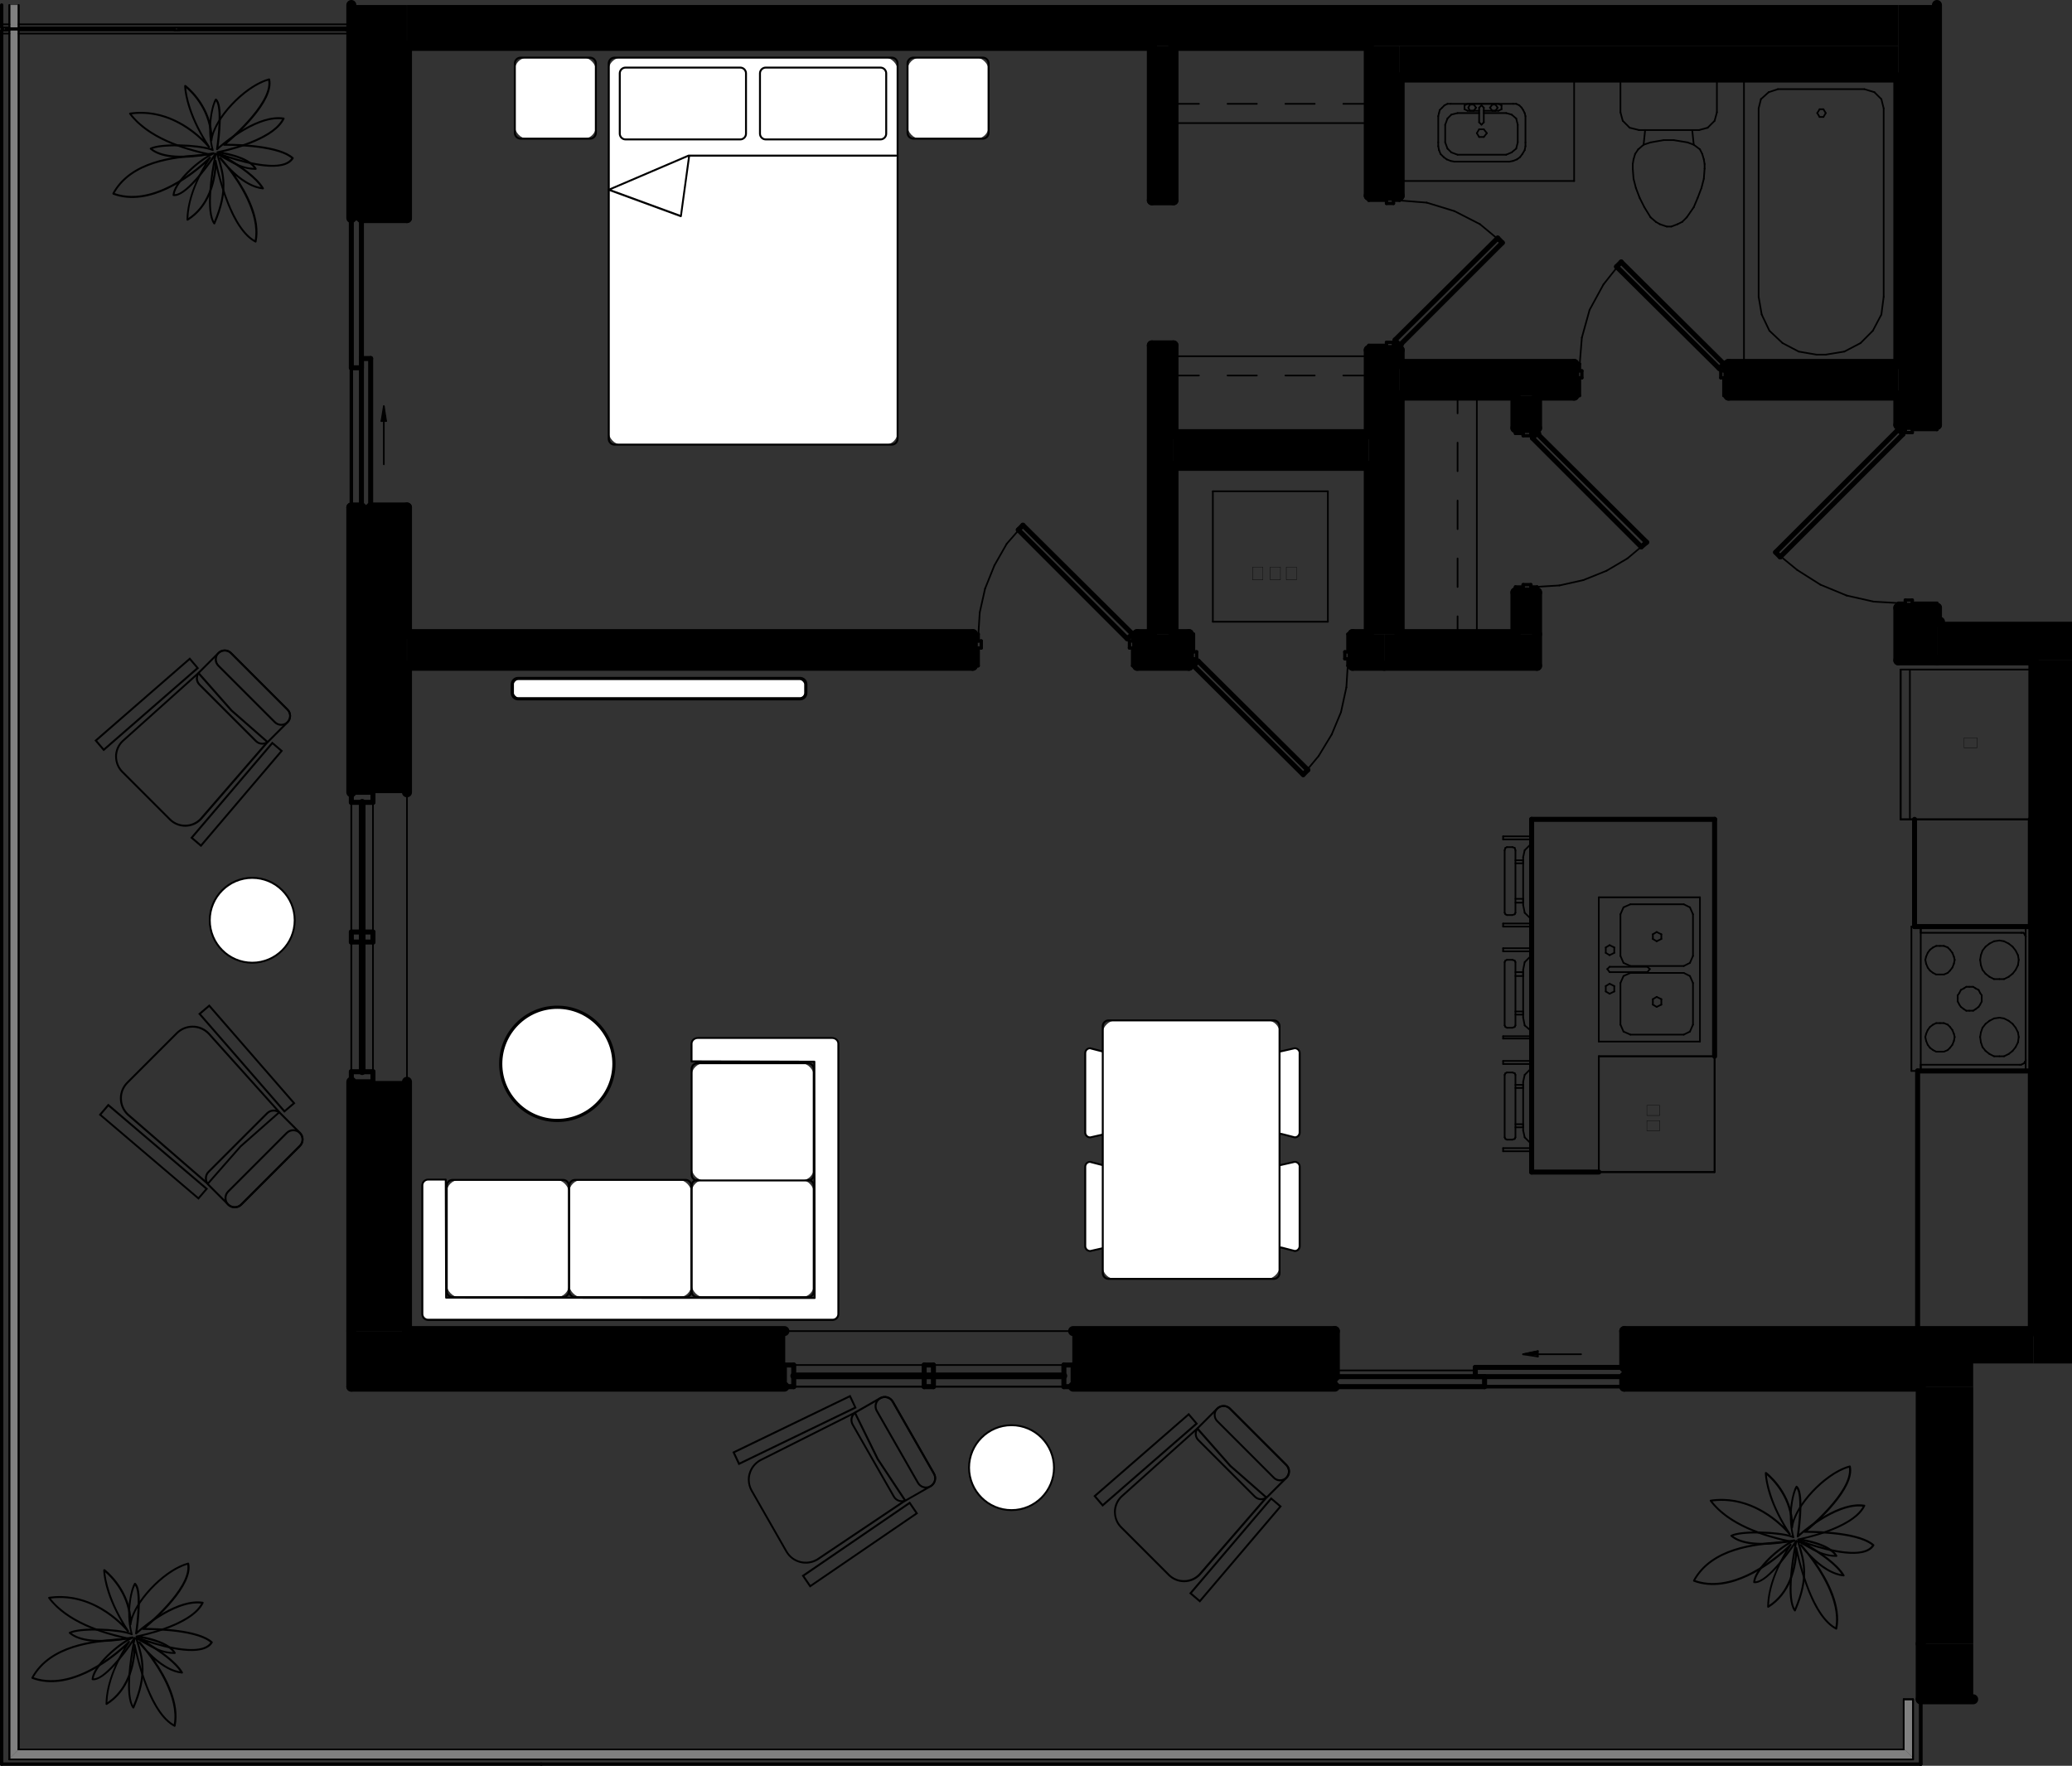<?xml version="1.0" encoding="UTF-8"?><svg id="Layer_1" xmlns="http://www.w3.org/2000/svg" xmlns:xlink="http://www.w3.org/1999/xlink" viewBox="0 0 297.94 253.93"><rect x="0" y="0" width="297.94" height="253.93" fill="#333333" stroke="none"/><defs><style>.cls-1{stroke-width:1.44px;}.cls-1,.cls-2,.cls-3,.cls-4,.cls-5,.cls-6{fill:none;}.cls-1,.cls-2,.cls-3,.cls-5,.cls-6{stroke:#000;stroke-linecap:round;stroke-linejoin:round;}.cls-7{clip-path:url(#clippath-11);}.cls-8{fill:#fff;}.cls-9{clip-path:url(#clippath-2);}.cls-10{clip-path:url(#clippath-6);}.cls-2{stroke-width:.96px;}.cls-11{clip-path:url(#clippath-7);}.cls-12{clip-path:url(#clippath-1);}.cls-13{clip-path:url(#clippath-4);}.cls-14{fill:gray;}.cls-15{clip-path:url(#clippath-12);}.cls-16{clip-path:url(#clippath-9);}.cls-17{clip-path:url(#clippath);}.cls-3{stroke-width:.24px;}.cls-4{clip-rule:evenodd;}.cls-18{clip-path:url(#clippath-3);}.cls-5{stroke-width:.48px;}.cls-19{clip-path:url(#clippath-8);}.cls-20{clip-path:url(#clippath-5);}.cls-6{stroke-width:.72px;}.cls-21{clip-path:url(#clippath-10);}</style><clipPath id="clippath"><path class="cls-4" d="M272.97,87.41v7.55h5.55v-7.55h-5.55Zm0-86.69V61.1h5.55V.72h-5.55Z"/></clipPath><clipPath id="clippath-1"><path class="cls-4" d="M233.56,191.42v7.99h50.17v-3.33h8.66v-4.66h-58.83Zm-79.25,0v7.99h37.63v-7.99h-37.63Zm-103.79,0v7.99h62.27v-7.99H50.52Z"/></clipPath><clipPath id="clippath-2"><path class="cls-4" d="M50.52,155.57v35.85h7.99v-35.85h-7.99Zm0-82.58v40.96h7.99v-40.96h-7.99ZM50.52,.72V31.36h7.99V.72h-7.99Z"/></clipPath><clipPath id="clippath-3"><path class="cls-4" d="M1.35,4.27V252.91l1.22-1.22L2.68,4.27H1.35ZM1.35,.72v3.33h1.33V.72H1.35Z"/></clipPath><clipPath id="clippath-4"><polygon class="cls-4" points="2.68 251.58 2.57 251.69 1.35 252.91 275.08 253.02 275.08 252.8 273.86 251.58 2.68 251.58"/></clipPath><clipPath id="clippath-5"><polygon class="cls-4" points="273.74 244.37 273.74 251.58 273.86 251.58 275.08 252.8 275.08 244.37 273.74 244.37"/></clipPath><clipPath id="clippath-6"><polygon class="cls-4" points="220.69 194.3 220.13 194.42 219.02 194.64 219.8 194.75 221.13 194.97 221.13 194.3 220.69 194.3"/></clipPath><clipPath id="clippath-7"><path class="cls-4" d="M194.49,91.19v4.55h4.55v-4.55h-4.55Zm-30.97,0v4.55h7.44v-4.55h-7.44Zm-105.01,0v4.55h81.36v-4.55H58.52Z"/></clipPath><clipPath id="clippath-8"><path class="cls-4" d="M217.91,85.19v5.99h3.11v-5.99h-3.11Zm0-28.31v4.66h3.11v-4.66h-3.11Z"/></clipPath><clipPath id="clippath-9"><path class="cls-4" d="M196.82,50.34v40.85h4.44V50.34h-4.44Zm0-43.73V28.14h4.44V6.6h-4.44Z"/></clipPath><clipPath id="clippath-10"><path class="cls-4" d="M165.63,49.67v41.51h3.11V49.67h-3.11Zm0-43.07V28.8h3.11V6.6h-3.11Z"/></clipPath><clipPath id="clippath-11"><path class="cls-4" d="M248.55,52.34v4.55h24.42v-4.55h-24.42Zm-47.29,0v4.55h25.09v-4.55h-25.09Z"/></clipPath><clipPath id="clippath-12"><polygon class="cls-4" points="55.19 58.44 55.07 59.11 54.85 60.44 55.52 60.55 55.52 59.77 55.41 59.77 55.41 59.11 55.3 59.11 55.3 58.44 55.19 58.44"/></clipPath></defs><rect x="276.19" y="236.37" width="7.55" height="7.99"/><g class="cls-17"><rect x="272.97" y=".72" width="5.55" height="94.24"/></g><rect x="278.52" y="89.41" width="19.43" height="5.55"/><rect x="292.39" y="94.96" width="5.55" height="101.12"/><rect x="58.52" y=".72" width="214.45" height="5.88"/><g class="cls-12"><rect x="50.52" y="191.42" width="241.87" height="7.99"/></g><g class="cls-9"><rect x="50.52" y=".72" width="7.99" height="190.7"/></g><g class="cls-18"><rect class="cls-14" x="1.35" y=".72" width="1.33" height="252.19"/></g><g class="cls-13"><rect class="cls-14" x="1.35" y="251.58" width="273.73" height="1.44"/></g><g class="cls-20"><rect class="cls-14" x="273.74" y="244.37" width="1.33" height="8.44"/></g><g class="cls-10"><rect x="219.02" y="194.3" width="2.11" height=".67"/></g><g class="cls-11"><rect x="58.52" y="91.19" width="140.53" height="4.55"/></g><g class="cls-19"><rect x="217.91" y="56.89" width="3.11" height="34.3"/></g><g class="cls-16"><rect x="196.82" y="6.6" width="4.44" height="84.58"/></g><rect x="168.74" y="62.44" width="28.08" height="4.55"/><g class="cls-21"><rect x="165.63" y="6.6" width="3.11" height="84.58"/></g><rect x="276.19" y="199.41" width="7.55" height="36.96"/><g class="cls-7"><rect x="201.26" y="52.34" width="71.71" height="4.55"/></g><rect x="201.26" y="6.6" width="71.71" height="4.55"/><g class="cls-15"><rect x="54.85" y="58.44" width=".67" height="2.11"/></g><rect x="199.04" y="91.19" width="21.98" height="4.55"/><line class="cls-1" x1="276.19" y1="236.37" x2="276.19" y2="244.37"/><line class="cls-1" x1="276.19" y1="244.37" x2="283.73" y2="244.37"/><line class="cls-5" x1="276.19" y1="253.69" x2="276.19" y2="244.37"/><line class="cls-5" x1="283.73" y1="244.37" x2="276.19" y2="244.37"/><line class="cls-5" x1="77.83" y1="253.69" x2="276.19" y2="253.69"/><line class="cls-5" x1=".24" y1=".72" x2=".24" y2="3.94"/><line class="cls-5" x1=".24" y1="4.38" x2=".24" y2="195.41"/><line class="cls-1" x1="278.52" y1="89.41" x2="278.52" y2="87.41"/><line class="cls-1" x1="278.52" y1="87.41" x2="272.97" y2="87.41"/><line class="cls-1" x1="272.97" y1="87.41" x2="272.97" y2="94.96"/><line class="cls-1" x1="272.97" y1="94.96" x2="278.52" y2="94.96"/><line class="cls-1" x1="278.52" y1="61.1" x2="278.52" y2=".72"/><line class="cls-1" x1="272.97" y1="11.15" x2="272.97" y2="52.34"/><line class="cls-1" x1="272.97" y1="56.89" x2="272.97" y2="61.1"/><line class="cls-1" x1="272.97" y1="61.1" x2="278.52" y2="61.1"/><line class="cls-1" x1="278.52" y1="94.96" x2="292.39" y2="94.96"/><line class="cls-1" x1="278.96" y1="89.41" x2="278.52" y2="89.41"/><line class="cls-1" x1="292.39" y1="94.96" x2="292.39" y2="191.42"/><line class="cls-1" x1="58.52" y1="6.6" x2="165.63" y2="6.6"/><line class="cls-1" x1="168.74" y1="6.6" x2="196.82" y2="6.6"/><line class="cls-1" x1="292.39" y1="191.42" x2="233.56" y2="191.42"/><line class="cls-1" x1="233.56" y1="191.42" x2="233.56" y2="196.64"/><line class="cls-1" x1="233.56" y1="197.97" x2="233.56" y2="199.41"/><line class="cls-1" x1="233.56" y1="199.41" x2="276.19" y2="199.41"/><line class="cls-1" x1="191.94" y1="191.42" x2="154.31" y2="191.42"/><line class="cls-1" x1="154.31" y1="199.41" x2="191.94" y2="199.41"/><line class="cls-1" x1="191.94" y1="197.97" x2="191.94" y2="191.42"/><line class="cls-1" x1="112.79" y1="191.42" x2="58.52" y2="191.42"/><line class="cls-1" x1="50.52" y1="191.42" x2="50.52" y2="199.41"/><line class="cls-1" x1="50.52" y1="199.41" x2="112.79" y2="199.41"/><line class="cls-5" x1=".24" y1="253.69" x2="77.83" y2="253.69"/><line class="cls-5" x1=".24" y1="195.41" x2=".24" y2="253.69"/><line class="cls-1" x1="58.52" y1="191.42" x2="58.52" y2="155.57"/><line class="cls-1" x1="50.52" y1="155.57" x2="50.52" y2="191.42"/><line class="cls-1" x1="58.52" y1="113.94" x2="58.52" y2="95.74"/><line class="cls-1" x1="58.52" y1="91.19" x2="58.52" y2="72.98"/><line class="cls-1" x1="58.52" y1="72.98" x2="53.3" y2="72.98"/><line class="cls-1" x1="51.97" y1="72.98" x2="50.52" y2="72.98"/><line class="cls-1" x1="50.52" y1="72.98" x2="50.52" y2="113.94"/><line class="cls-1" x1="58.52" y1="31.36" x2="58.52" y2="6.6"/><line class="cls-1" x1="50.52" y1=".72" x2="50.52" y2="31.36"/><line class="cls-1" x1="51.97" y1="31.36" x2="58.52" y2="31.36"/><line class="cls-5" x1="50.52" y1="52.89" x2="50.52" y2="72.98"/><line class="cls-5" x1="213.47" y1="199.41" x2="233.56" y2="199.41"/><line class="cls-3" x1="2.68" y1=".72" x2="2.68" y2="4.05"/><line class="cls-3" x1="2.68" y1="4.27" x2="2.68" y2="251.58"/><line class="cls-3" x1="1.35" y1="253.02" x2="1.35" y2="4.27"/><line class="cls-3" x1="1.35" y1="4.05" x2="1.35" y2=".72"/><line class="cls-3" x1="2.68" y1="251.58" x2="273.74" y2="251.58"/><line class="cls-3" x1="275.08" y1="253.02" x2="1.35" y2="253.02"/><line class="cls-3" x1="273.74" y1="244.37" x2="275.08" y2="244.37"/><line class="cls-3" x1="273.74" y1="251.58" x2="273.74" y2="244.37"/><line class="cls-3" x1="275.08" y1="244.37" x2="275.08" y2="253.02"/><line class="cls-3" x1="273.74" y1="244.37" x2="275.08" y2="244.37"/><line class="cls-3" x1="275.08" y1="253.02" x2="275.08" y2="244.37"/><line class="cls-3" x1="1.35" y1="253.02" x2="275.08" y2="253.02"/><line class="cls-3" x1="1.35" y1=".72" x2="1.35" y2="4.05"/><line class="cls-3" x1="1.35" y1="4.27" x2="1.35" y2="253.02"/><line class="cls-3" x1="273.74" y1="251.58" x2="273.74" y2="244.37"/><line class="cls-3" x1="2.68" y1="251.58" x2="273.74" y2="251.58"/><line class="cls-3" x1="2.68" y1=".72" x2="2.68" y2="4.05"/><line class="cls-3" x1="2.68" y1="4.27" x2="2.68" y2="251.58"/><line class="cls-6" x1="53.63" y1="135.47" x2="50.52" y2="135.47"/><line class="cls-6" x1="53.63" y1="134.03" x2="53.63" y2="135.47"/><line class="cls-6" x1="50.52" y1="134.03" x2="53.63" y2="134.03"/><line class="cls-6" x1="50.52" y1="135.47" x2="50.52" y2="134.03"/><line class="cls-3" x1="50.52" y1="155.57" x2="50.52" y2="113.94"/><line class="cls-3" x1="58.52" y1="155.57" x2="50.52" y2="155.57"/><line class="cls-3" x1="58.52" y1="113.94" x2="58.52" y2="155.57"/><line class="cls-3" x1="50.52" y1="113.94" x2="58.52" y2="113.94"/><line class="cls-2" x1="52.08" y1="154.12" x2="52.08" y2="115.38"/><line class="cls-3" x1="53.63" y1="155.57" x2="53.63" y2="113.94"/><line class="cls-3" x1="53.63" y1="155.57" x2="50.52" y2="155.57"/><line class="cls-3" x1="53.63" y1="113.94" x2="50.52" y2="113.94"/><line class="cls-3" x1="50.52" y1="155.57" x2="50.52" y2="113.94"/><line class="cls-6" x1="53.63" y1="113.94" x2="50.52" y2="113.94"/><line class="cls-6" x1="53.63" y1="115.38" x2="50.52" y2="115.38"/><line class="cls-6" x1="53.63" y1="115.38" x2="53.63" y2="113.94"/><line class="cls-6" x1="50.52" y1="115.38" x2="50.52" y2="113.94"/><line class="cls-6" x1="53.63" y1="155.57" x2="53.63" y2="154.12"/><line class="cls-6" x1="53.63" y1="155.57" x2="50.52" y2="155.57"/><line class="cls-6" x1="50.52" y1="155.57" x2="50.52" y2="154.12"/><line class="cls-6" x1="53.63" y1="154.12" x2="50.52" y2="154.12"/><line class="cls-6" x1="132.89" y1="199.41" x2="134.22" y2="199.41"/><line class="cls-6" x1="134.22" y1="199.41" x2="134.22" y2="196.3"/><line class="cls-6" x1="134.22" y1="196.3" x2="132.89" y2="196.3"/><line class="cls-6" x1="132.89" y1="196.3" x2="132.89" y2="199.41"/><line class="cls-3" x1="154.31" y1="199.41" x2="154.31" y2="191.42"/><line class="cls-3" x1="154.31" y1="191.42" x2="112.79" y2="191.42"/><line class="cls-3" x1="112.79" y1="191.42" x2="112.79" y2="199.41"/><line class="cls-3" x1="112.79" y1="199.41" x2="154.31" y2="199.41"/><line class="cls-2" x1="114.13" y1="197.86" x2="152.98" y2="197.86"/><line class="cls-3" x1="112.79" y1="196.3" x2="154.31" y2="196.3"/><line class="cls-3" x1="112.79" y1="196.3" x2="112.79" y2="199.41"/><line class="cls-3" x1="154.31" y1="196.3" x2="154.31" y2="199.41"/><line class="cls-3" x1="112.79" y1="199.41" x2="154.31" y2="199.41"/><line class="cls-6" x1="154.31" y1="196.3" x2="154.31" y2="199.41"/><line class="cls-6" x1="152.98" y1="196.3" x2="152.98" y2="199.41"/><line class="cls-6" x1="152.98" y1="196.3" x2="154.31" y2="196.3"/><line class="cls-6" x1="152.98" y1="199.41" x2="154.31" y2="199.41"/><line class="cls-6" x1="112.79" y1="196.3" x2="114.13" y2="196.3"/><line class="cls-6" x1="112.79" y1="196.3" x2="112.79" y2="199.41"/><line class="cls-6" x1="112.79" y1="199.41" x2="114.13" y2="199.41"/><line class="cls-6" x1="114.13" y1="196.3" x2="114.13" y2="199.41"/><line class="cls-3" x1="227.35" y1="194.75" x2="219.02" y2="194.75"/><line class="cls-3" x1="221.13" y1="194.3" x2="221.13" y2="195.08"/><line class="cls-3" x1="219.02" y1="194.75" x2="221.13" y2="194.3"/><line class="cls-3" x1="221.13" y1="195.08" x2="219.02" y2="194.75"/><line class="cls-6" x1="233.56" y1="196.64" x2="233.56" y2="197.97"/><line class="cls-6" x1="212.14" y1="196.64" x2="233.56" y2="196.64"/><line class="cls-6" x1="212.14" y1="197.97" x2="212.14" y2="196.64"/><line class="cls-6" x1="233.56" y1="197.97" x2="212.14" y2="197.97"/><line class="cls-6" x1="213.47" y1="197.97" x2="213.47" y2="199.41"/><line class="cls-6" x1="191.94" y1="197.97" x2="213.47" y2="197.97"/><line class="cls-6" x1="191.94" y1="199.41" x2="191.94" y2="197.97"/><line class="cls-6" x1="213.47" y1="199.41" x2="191.94" y2="199.41"/><line class="cls-3" x1="50.52" y1="4.83" x2="2.68" y2="4.83"/><line class="cls-3" x1="1.35" y1="4.83" x2=".24" y2="4.83"/><line class="cls-3" x1=".24" y1="3.5" x2="1.35" y2="3.5"/><line class="cls-3" x1="2.68" y1="3.5" x2="50.52" y2="3.5"/><line class="cls-3" x1="50.52" y1="3.94" x2="49.97" y2="3.94"/><line class="cls-3" x1="49.97" y1="3.94" x2="49.97" y2="4.38"/><line class="cls-3" x1="49.97" y1="4.38" x2="50.52" y2="4.38"/><line class="cls-3" x1=".8" y1="4.38" x2=".8" y2="3.94"/><line class="cls-3" x1=".8" y1="3.94" x2=".24" y2="3.94"/><line class="cls-3" x1=".24" y1="3.94" x2=".24" y2="4.38"/><line class="cls-3" x1=".24" y1="4.38" x2=".8" y2="4.38"/><line class="cls-3" x1="25.77" y1="4.27" x2="49.75" y2="4.27"/><line class="cls-3" x1="49.75" y1="4.27" x2="49.75" y2="4.05"/><line class="cls-3" x1="49.75" y1="4.05" x2="25.77" y2="4.05"/><line class="cls-3" x1="25.77" y1="4.05" x2="25.77" y2="4.27"/><line class="cls-3" x1="25.77" y1="3.94" x2="49.75" y2="3.94"/><line class="cls-3" x1="49.75" y1="4.38" x2="25.77" y2="4.38"/><line class="cls-3" x1="25.77" y1="3.94" x2="25.22" y2="3.94"/><line class="cls-3" x1="25.22" y1="3.94" x2="25.22" y2="4.38"/><line class="cls-3" x1="25.22" y1="4.38" x2="25.77" y2="4.38"/><line class="cls-3" x1="25.77" y1="4.38" x2="25.77" y2="3.94"/><line class="cls-3" x1="50.3" y1="4.38" x2="50.3" y2="3.94"/><line class="cls-3" x1="50.3" y1="3.94" x2="49.75" y2="3.94"/><line class="cls-3" x1="49.75" y1="3.94" x2="49.75" y2="4.38"/><line class="cls-3" x1="49.75" y1="4.38" x2="50.3" y2="4.38"/><line class="cls-3" x1="1.02" y1="4.27" x2="25.1" y2="4.27"/><line class="cls-3" x1="25.1" y1="4.27" x2="25.1" y2="4.05"/><line class="cls-3" x1="25.1" y1="4.05" x2="1.02" y2="4.05"/><line class="cls-3" x1="1.02" y1="4.05" x2="1.02" y2="4.27"/><line class="cls-3" x1="1.02" y1="3.94" x2="1.35" y2="3.94"/><line class="cls-3" x1="2.68" y1="3.94" x2="25.1" y2="3.94"/><line class="cls-3" x1="25.1" y1="4.38" x2="2.68" y2="4.38"/><line class="cls-3" x1="1.35" y1="4.38" x2="1.02" y2="4.38"/><line class="cls-3" x1="1.02" y1="3.94" x2=".46" y2="3.94"/><line class="cls-3" x1=".46" y1="3.94" x2=".46" y2="4.38"/><line class="cls-3" x1=".46" y1="4.38" x2="1.02" y2="4.38"/><line class="cls-3" x1="1.02" y1="4.38" x2="1.02" y2="3.94"/><line class="cls-3" x1="25.55" y1="4.38" x2="25.55" y2="3.94"/><line class="cls-3" x1="25.55" y1="3.94" x2="25.1" y2="3.94"/><line class="cls-3" x1="25.1" y1="3.94" x2="25.1" y2="4.38"/><line class="cls-3" x1="25.1" y1="4.38" x2="25.55" y2="4.38"/><line class="cls-6" x1="272.97" y1="61.55" x2="272.86" y2="61.88"/><line class="cls-6" x1="272.86" y1="61.88" x2="273.19" y2="61.88"/><line class="cls-6" x1="273.19" y1="61.88" x2="273.08" y2="61.77"/><line class="cls-6" x1="273.63" y1="62.44" x2="255.98" y2="80.09"/><line class="cls-6" x1="272.97" y1="61.77" x2="273.63" y2="62.44"/><line class="cls-3" x1="273.41" y1="86.75" x2="269.42" y2="86.52"/><line class="cls-3" x1="269.42" y1="86.52" x2="265.53" y2="85.64"/><line class="cls-3" x1="265.53" y1="85.64" x2="261.76" y2="84.08"/><line class="cls-3" x1="261.76" y1="84.08" x2="258.43" y2="81.97"/><line class="cls-3" x1="258.43" y1="81.97" x2="255.32" y2="79.42"/><line class="cls-6" x1="255.32" y1="79.42" x2="255.98" y2="80.09"/><line class="cls-6" x1="272.97" y1="61.77" x2="255.32" y2="79.42"/><line class="cls-5" x1="272.97" y1="86.75" x2="272.97" y2="87.41"/><line class="cls-5" x1="278.52" y1="87.41" x2="278.52" y2="86.75"/><line class="cls-5" x1="278.52" y1="86.75" x2="274.97" y2="86.75"/><line class="cls-5" x1="274.97" y1="86.75" x2="274.97" y2="86.3"/><line class="cls-5" x1="274.97" y1="86.3" x2="273.97" y2="86.3"/><line class="cls-5" x1="273.97" y1="86.3" x2="273.97" y2="86.75"/><line class="cls-5" x1="273.97" y1="86.75" x2="272.97" y2="86.75"/><line class="cls-5" x1="272.97" y1="61.1" x2="272.97" y2="61.77"/><line class="cls-5" x1="272.97" y1="61.77" x2="273.97" y2="61.77"/><line class="cls-5" x1="273.97" y1="61.77" x2="273.97" y2="62.21"/><line class="cls-5" x1="273.97" y1="62.21" x2="274.97" y2="62.21"/><line class="cls-5" x1="274.97" y1="62.21" x2="274.97" y2="61.77"/><line class="cls-5" x1="274.97" y1="61.77" x2="278.52" y2="61.77"/><line class="cls-5" x1="278.52" y1="61.77" x2="278.52" y2="61.1"/><line class="cls-1" x1="58.52" y1="95.74" x2="139.88" y2="95.74"/><line class="cls-1" x1="139.88" y1="95.74" x2="139.88" y2="91.19"/><line class="cls-1" x1="139.88" y1="91.19" x2="58.52" y2="91.19"/><line class="cls-1" x1="163.52" y1="95.74" x2="170.96" y2="95.74"/><line class="cls-1" x1="170.96" y1="95.74" x2="170.96" y2="91.19"/><line class="cls-1" x1="170.96" y1="91.19" x2="168.74" y2="91.19"/><line class="cls-1" x1="165.63" y1="91.19" x2="163.52" y2="91.19"/><line class="cls-1" x1="163.52" y1="91.19" x2="163.52" y2="95.74"/><line class="cls-1" x1="194.49" y1="95.74" x2="199.04" y2="95.74"/><line class="cls-1" x1="196.82" y1="91.19" x2="194.49" y2="91.19"/><line class="cls-1" x1="194.49" y1="91.19" x2="194.49" y2="95.74"/><line class="cls-1" x1="221.02" y1="91.19" x2="221.02" y2="85.19"/><line class="cls-1" x1="221.02" y1="85.19" x2="217.91" y2="85.19"/><line class="cls-1" x1="217.91" y1="85.19" x2="217.91" y2="91.19"/><line class="cls-1" x1="221.02" y1="61.55" x2="221.02" y2="56.89"/><line class="cls-1" x1="217.91" y1="56.89" x2="217.91" y2="61.55"/><line class="cls-1" x1="217.91" y1="61.55" x2="221.02" y2="61.55"/><line class="cls-1" x1="196.82" y1="6.6" x2="196.82" y2="28.14"/><line class="cls-1" x1="196.82" y1="28.14" x2="201.26" y2="28.14"/><line class="cls-1" x1="201.26" y1="28.14" x2="201.26" y2="11.15"/><line class="cls-1" x1="196.82" y1="50.34" x2="196.82" y2="62.44"/><line class="cls-1" x1="196.82" y1="66.99" x2="196.82" y2="91.19"/><line class="cls-1" x1="201.26" y1="91.19" x2="201.26" y2="56.89"/><line class="cls-1" x1="201.26" y1="52.34" x2="201.26" y2="50.34"/><line class="cls-1" x1="201.26" y1="50.34" x2="196.82" y2="50.34"/><line class="cls-1" x1="196.82" y1="62.44" x2="168.74" y2="62.44"/><line class="cls-1" x1="168.74" y1="66.99" x2="196.82" y2="66.99"/><line class="cls-1" x1="165.63" y1="6.6" x2="165.63" y2="28.8"/><line class="cls-1" x1="165.63" y1="28.8" x2="168.74" y2="28.8"/><line class="cls-1" x1="168.74" y1="28.8" x2="168.74" y2="6.6"/><line class="cls-1" x1="165.63" y1="49.67" x2="165.63" y2="91.19"/><line class="cls-1" x1="168.74" y1="91.19" x2="168.74" y2="66.99"/><line class="cls-1" x1="168.74" y1="62.44" x2="168.74" y2="49.67"/><line class="cls-1" x1="168.74" y1="49.67" x2="165.63" y2="49.67"/><line class="cls-6" x1="162.97" y1="91.19" x2="162.74" y2="91.07"/><line class="cls-6" x1="162.74" y1="91.07" x2="162.74" y2="91.41"/><line class="cls-6" x1="162.74" y1="91.41" x2="162.86" y2="91.3"/><line class="cls-6" x1="162.08" y1="91.85" x2="146.43" y2="76.2"/><line class="cls-6" x1="162.86" y1="91.19" x2="162.08" y2="91.85"/><line class="cls-3" x1="140.66" y1="91.63" x2="140.88" y2="88.08"/><line class="cls-3" x1="140.88" y1="88.08" x2="141.65" y2="84.64"/><line class="cls-3" x1="141.65" y1="84.64" x2="142.99" y2="81.31"/><line class="cls-3" x1="142.99" y1="81.31" x2="144.76" y2="78.2"/><line class="cls-3" x1="144.76" y1="78.2" x2="147.09" y2="75.53"/><line class="cls-6" x1="147.09" y1="75.53" x2="146.43" y2="76.2"/><line class="cls-6" x1="162.86" y1="91.19" x2="147.09" y2="75.53"/><line class="cls-5" x1="163.52" y1="91.19" x2="162.86" y2="91.19"/><line class="cls-5" x1="162.86" y1="91.19" x2="162.86" y2="92.18"/><line class="cls-5" x1="162.86" y1="92.18" x2="162.41" y2="92.18"/><line class="cls-5" x1="162.41" y1="92.18" x2="162.41" y2="93.18"/><line class="cls-5" x1="162.41" y1="93.18" x2="162.86" y2="93.18"/><line class="cls-5" x1="162.86" y1="93.18" x2="162.86" y2="95.74"/><line class="cls-5" x1="162.86" y1="95.74" x2="163.52" y2="95.74"/><line class="cls-5" x1="140.66" y1="91.19" x2="139.88" y2="91.19"/><line class="cls-5" x1="139.88" y1="95.74" x2="140.66" y2="95.74"/><line class="cls-5" x1="140.66" y1="95.74" x2="140.66" y2="93.18"/><line class="cls-5" x1="140.66" y1="93.18" x2="141.1" y2="93.18"/><line class="cls-5" x1="141.1" y1="93.18" x2="141.1" y2="92.18"/><line class="cls-5" x1="141.1" y1="92.18" x2="140.66" y2="92.18"/><line class="cls-5" x1="140.66" y1="92.18" x2="140.66" y2="91.19"/><line class="cls-6" x1="221.02" y1="62.1" x2="221.24" y2="62.33"/><line class="cls-6" x1="221.24" y1="62.33" x2="220.91" y2="62.33"/><line class="cls-6" x1="220.91" y1="62.33" x2="220.91" y2="62.33"/><line class="cls-6" x1="220.35" y1="62.99" x2="236" y2="78.64"/><line class="cls-6" x1="221.02" y1="62.33" x2="220.35" y2="62.99"/><line class="cls-3" x1="220.69" y1="84.41" x2="224.24" y2="84.19"/><line class="cls-3" x1="224.24" y1="84.19" x2="227.68" y2="83.42"/><line class="cls-3" x1="227.68" y1="83.42" x2="231.01" y2="82.08"/><line class="cls-3" x1="231.01" y1="82.08" x2="234.01" y2="80.31"/><line class="cls-3" x1="234.01" y1="80.31" x2="236.78" y2="77.98"/><line class="cls-6" x1="236.78" y1="77.98" x2="236" y2="78.64"/><line class="cls-6" x1="221.02" y1="62.33" x2="236.78" y2="77.98"/><line class="cls-5" x1="220.13" y1="84.41" x2="221.02" y2="84.41"/><line class="cls-5" x1="220.13" y1="84.08" x2="220.13" y2="84.41"/><line class="cls-5" x1="219.02" y1="84.08" x2="220.13" y2="84.08"/><line class="cls-5" x1="219.02" y1="84.41" x2="219.02" y2="84.08"/><line class="cls-5" x1="217.91" y1="84.41" x2="219.02" y2="84.41"/><line class="cls-5" x1="217.91" y1="85.19" x2="217.91" y2="84.41"/><line class="cls-5" x1="221.02" y1="84.41" x2="221.02" y2="85.19"/><line class="cls-5" x1="217.91" y1="62.33" x2="217.91" y2="61.55"/><line class="cls-5" x1="219.02" y1="62.33" x2="217.91" y2="62.33"/><line class="cls-5" x1="219.02" y1="62.66" x2="219.02" y2="62.33"/><line class="cls-5" x1="220.13" y1="62.66" x2="219.02" y2="62.66"/><line class="cls-5" x1="220.13" y1="62.33" x2="220.13" y2="62.66"/><line class="cls-5" x1="221.02" y1="62.33" x2="220.13" y2="62.33"/><line class="cls-5" x1="221.02" y1="61.55" x2="221.02" y2="62.33"/><line class="cls-6" x1="201.26" y1="49.78" x2="201.48" y2="49.56"/><line class="cls-6" x1="201.48" y1="49.56" x2="201.15" y2="49.56"/><line class="cls-6" x1="201.15" y1="49.56" x2="201.26" y2="49.67"/><line class="cls-6" x1="200.6" y1="48.89" x2="215.36" y2="34.24"/><line class="cls-6" x1="201.26" y1="49.67" x2="200.6" y2="48.89"/><line class="cls-3" x1="200.93" y1="28.8" x2="205.15" y2="29.14"/><line class="cls-3" x1="205.15" y1="29.14" x2="209.14" y2="30.36"/><line class="cls-3" x1="209.14" y1="30.36" x2="212.81" y2="32.24"/><line class="cls-3" x1="212.81" y1="32.24" x2="216.02" y2="34.91"/><line class="cls-6" x1="216.02" y1="34.91" x2="215.36" y2="34.24"/><line class="cls-6" x1="201.26" y1="49.67" x2="216.02" y2="34.91"/><line class="cls-5" x1="201.26" y1="28.8" x2="201.26" y2="28.14"/><line class="cls-5" x1="196.82" y1="28.14" x2="196.82" y2="28.8"/><line class="cls-5" x1="196.82" y1="28.8" x2="199.37" y2="28.8"/><line class="cls-5" x1="199.37" y1="28.8" x2="199.37" y2="29.25"/><line class="cls-5" x1="199.37" y1="29.25" x2="200.37" y2="29.25"/><line class="cls-5" x1="200.37" y1="29.25" x2="200.37" y2="28.8"/><line class="cls-5" x1="200.37" y1="28.8" x2="201.26" y2="28.8"/><line class="cls-5" x1="201.26" y1="50.34" x2="201.26" y2="49.67"/><line class="cls-5" x1="201.26" y1="49.67" x2="200.37" y2="49.67"/><line class="cls-5" x1="200.37" y1="49.67" x2="200.37" y2="49.23"/><line class="cls-5" x1="200.37" y1="49.23" x2="199.37" y2="49.23"/><line class="cls-5" x1="199.37" y1="49.23" x2="199.37" y2="49.67"/><line class="cls-5" x1="199.37" y1="49.67" x2="196.82" y2="49.67"/><line class="cls-5" x1="196.82" y1="49.67" x2="196.82" y2="50.34"/><line class="cls-6" x1="171.51" y1="95.74" x2="171.74" y2="95.85"/><line class="cls-6" x1="171.74" y1="95.85" x2="171.74" y2="95.63"/><line class="cls-6" x1="171.74" y1="95.63" x2="171.62" y2="95.63"/><line class="cls-6" x1="172.29" y1="95.07" x2="188.05" y2="110.72"/><line class="cls-6" x1="171.62" y1="95.74" x2="172.29" y2="95.07"/><line class="cls-3" x1="193.82" y1="95.29" x2="193.6" y2="98.84"/><line class="cls-3" x1="193.6" y1="98.84" x2="192.83" y2="102.4"/><line class="cls-3" x1="192.83" y1="102.4" x2="191.49" y2="105.62"/><line class="cls-3" x1="191.49" y1="105.62" x2="189.61" y2="108.72"/><line class="cls-3" x1="189.61" y1="108.72" x2="187.39" y2="111.39"/><line class="cls-6" x1="187.39" y1="111.39" x2="188.05" y2="110.72"/><line class="cls-6" x1="171.62" y1="95.74" x2="187.39" y2="111.39"/><line class="cls-5" x1="170.96" y1="95.74" x2="171.62" y2="95.74"/><line class="cls-5" x1="171.62" y1="95.74" x2="171.62" y2="94.74"/><line class="cls-5" x1="171.62" y1="94.74" x2="172.07" y2="94.74"/><line class="cls-5" x1="172.07" y1="94.74" x2="172.07" y2="93.74"/><line class="cls-5" x1="172.07" y1="93.74" x2="171.62" y2="93.74"/><line class="cls-5" x1="171.62" y1="93.74" x2="171.62" y2="91.19"/><line class="cls-5" x1="171.62" y1="91.19" x2="170.96" y2="91.19"/><line class="cls-5" x1="193.82" y1="95.74" x2="194.49" y2="95.74"/><line class="cls-5" x1="194.49" y1="91.19" x2="193.82" y2="91.19"/><line class="cls-5" x1="193.82" y1="91.19" x2="193.82" y2="93.74"/><line class="cls-5" x1="193.82" y1="93.74" x2="193.38" y2="93.74"/><line class="cls-5" x1="193.38" y1="93.74" x2="193.38" y2="94.74"/><line class="cls-5" x1="193.38" y1="94.74" x2="193.82" y2="94.74"/><line class="cls-5" x1="193.82" y1="94.74" x2="193.82" y2="95.74"/><line class="cls-3" x1="190.94" y1="70.65" x2="190.94" y2="89.41"/><line class="cls-3" x1="174.4" y1="89.41" x2="174.4" y2="70.65"/><line class="cls-3" x1="174.4" y1="70.65" x2="190.94" y2="70.65"/><line class="cls-3" x1="174.4" y1="89.41" x2="190.94" y2="89.41"/><line class="cls-1" x1="276.19" y1="199.41" x2="276.19" y2="236.37"/><line class="cls-3" x1="191.94" y1="197.08" x2="212.14" y2="197.08"/><line class="cls-3" x1="216.14" y1="153.01" x2="220.24" y2="153.01"/><line class="cls-3" x1="220.24" y1="152.57" x2="216.14" y2="152.57"/><line class="cls-3" x1="216.14" y1="152.57" x2="216.14" y2="153.01"/><line class="cls-3" x1="216.14" y1="165.11" x2="220.24" y2="165.11"/><line class="cls-3" x1="220.24" y1="165.56" x2="216.14" y2="165.56"/><line class="cls-3" x1="216.14" y1="165.56" x2="216.14" y2="165.11"/><line class="cls-3" x1="219.02" y1="156.45" x2="217.91" y2="156.45"/><line class="cls-3" x1="219.02" y1="156.01" x2="217.91" y2="156.01"/><line class="cls-3" x1="219.02" y1="156.01" x2="219.02" y2="156.45"/><line class="cls-3" x1="219.02" y1="161.67" x2="217.91" y2="161.67"/><line class="cls-3" x1="219.02" y1="162.11" x2="217.91" y2="162.11"/><line class="cls-3" x1="219.02" y1="162.11" x2="219.02" y2="161.67"/><line class="cls-3" x1="216.69" y1="154.23" x2="216.47" y2="154.34"/><line class="cls-3" x1="216.47" y1="154.34" x2="216.36" y2="154.57"/><line class="cls-3" x1="217.91" y1="154.57" x2="217.8" y2="154.34"/><line class="cls-3" x1="217.8" y1="154.34" x2="217.47" y2="154.23"/><line class="cls-3" x1="216.36" y1="163.56" x2="216.47" y2="163.78"/><line class="cls-3" x1="216.47" y1="163.78" x2="216.69" y2="163.89"/><line class="cls-3" x1="217.91" y1="163.56" x2="217.8" y2="163.78"/><line class="cls-3" x1="217.8" y1="163.78" x2="217.47" y2="163.89"/><line class="cls-3" x1="217.47" y1="154.23" x2="216.69" y2="154.23"/><line class="cls-3" x1="216.36" y1="163.56" x2="216.36" y2="154.57"/><line class="cls-3" x1="217.47" y1="163.89" x2="216.69" y2="163.89"/><line class="cls-3" x1="217.91" y1="163.56" x2="217.91" y2="154.57"/><line class="cls-3" x1="219.02" y1="162.56" x2="219.24" y2="163.56"/><line class="cls-3" x1="219.24" y1="163.56" x2="220.02" y2="164.33"/><line class="cls-3" x1="220.02" y1="164.33" x2="220.24" y2="164.45"/><line class="cls-3" x1="220.24" y1="153.79" x2="220.02" y2="153.79"/><line class="cls-3" x1="220.02" y1="153.79" x2="219.24" y2="154.57"/><line class="cls-3" x1="219.24" y1="154.57" x2="219.02" y2="155.57"/><line class="cls-3" x1="219.02" y1="162.56" x2="219.02" y2="155.57"/><line class="cls-3" x1="216.14" y1="136.81" x2="220.24" y2="136.81"/><line class="cls-3" x1="220.24" y1="136.36" x2="216.14" y2="136.36"/><line class="cls-3" x1="216.14" y1="136.36" x2="216.14" y2="136.81"/><line class="cls-3" x1="216.14" y1="149.02" x2="220.24" y2="149.02"/><line class="cls-3" x1="220.24" y1="149.35" x2="216.14" y2="149.35"/><line class="cls-3" x1="216.14" y1="149.35" x2="216.14" y2="149.02"/><line class="cls-3" x1="219.02" y1="140.36" x2="217.91" y2="140.36"/><line class="cls-3" x1="219.02" y1="139.8" x2="217.91" y2="139.8"/><line class="cls-3" x1="219.02" y1="139.8" x2="219.02" y2="140.36"/><line class="cls-3" x1="219.02" y1="145.46" x2="217.91" y2="145.46"/><line class="cls-3" x1="219.02" y1="145.91" x2="217.91" y2="145.91"/><line class="cls-3" x1="219.02" y1="145.91" x2="219.02" y2="145.46"/><line class="cls-3" x1="216.69" y1="138.03" x2="216.47" y2="138.14"/><line class="cls-3" x1="216.47" y1="138.14" x2="216.36" y2="138.36"/><line class="cls-3" x1="217.91" y1="138.36" x2="217.8" y2="138.14"/><line class="cls-3" x1="217.8" y1="138.14" x2="217.47" y2="138.03"/><line class="cls-3" x1="216.36" y1="147.46" x2="216.47" y2="147.68"/><line class="cls-3" x1="216.47" y1="147.68" x2="216.69" y2="147.8"/><line class="cls-3" x1="217.91" y1="147.46" x2="217.8" y2="147.68"/><line class="cls-3" x1="217.8" y1="147.68" x2="217.47" y2="147.8"/><line class="cls-3" x1="217.47" y1="138.03" x2="216.69" y2="138.03"/><line class="cls-3" x1="216.36" y1="147.46" x2="216.36" y2="138.36"/><line class="cls-3" x1="217.47" y1="147.8" x2="216.69" y2="147.8"/><line class="cls-3" x1="217.91" y1="147.46" x2="217.91" y2="138.36"/><line class="cls-3" x1="219.02" y1="146.35" x2="219.24" y2="147.46"/><line class="cls-3" x1="219.24" y1="147.46" x2="220.02" y2="148.13"/><line class="cls-3" x1="220.02" y1="148.13" x2="220.24" y2="148.24"/><line class="cls-3" x1="220.24" y1="137.58" x2="220.02" y2="137.58"/><line class="cls-3" x1="220.02" y1="137.58" x2="219.24" y2="138.36"/><line class="cls-3" x1="219.24" y1="138.36" x2="219.02" y2="139.47"/><line class="cls-3" x1="219.02" y1="146.35" x2="219.02" y2="139.47"/><line class="cls-3" x1="246.55" y1="168.55" x2="229.9" y2="168.55"/><line class="cls-3" x1="246.55" y1="151.9" x2="246.55" y2="168.55"/><line class="cls-3" x1="229.9" y1="151.9" x2="246.55" y2="151.9"/><line class="cls-3" x1="229.9" y1="168.55" x2="229.9" y2="151.9"/><line class="cls-3" x1="229.9" y1="151.9" x2="229.9" y2="168.55"/><line class="cls-3" x1="229.9" y1="168.55" x2="246.55" y2="168.55"/><line class="cls-3" x1="246.55" y1="168.55" x2="246.55" y2="151.9"/><line class="cls-3" x1="246.55" y1="151.9" x2="229.9" y2="151.9"/><line class="cls-5" x1="276.19" y1="253.69" x2="276.19" y2="244.37"/><line class="cls-5" x1="233.56" y1="199.41" x2="213.47" y2="199.41"/><line class="cls-5" x1="50.52" y1="72.98" x2="50.52" y2="52.89"/><line class="cls-1" x1="272.97" y1="52.34" x2="248.55" y2="52.34"/><line class="cls-1" x1="248.55" y1="52.34" x2="248.55" y2="56.89"/><line class="cls-1" x1="248.55" y1="56.89" x2="272.97" y2="56.89"/><line class="cls-1" x1="226.35" y1="52.34" x2="201.26" y2="52.34"/><line class="cls-1" x1="201.26" y1="56.89" x2="217.91" y2="56.89"/><line class="cls-1" x1="221.02" y1="56.89" x2="226.35" y2="56.89"/><line class="cls-1" x1="226.35" y1="56.89" x2="226.35" y2="52.34"/><line class="cls-6" x1="247.99" y1="52.34" x2="247.77" y2="52.22"/><line class="cls-6" x1="247.77" y1="52.22" x2="247.77" y2="52.56"/><line class="cls-6" x1="247.77" y1="52.56" x2="247.88" y2="52.45"/><line class="cls-6" x1="247.22" y1="53" x2="232.45" y2="38.35"/><line class="cls-6" x1="247.88" y1="52.34" x2="247.22" y2="53"/><line class="cls-3" x1="227.12" y1="52.78" x2="227.46" y2="48.56"/><line class="cls-3" x1="227.46" y1="48.56" x2="228.57" y2="44.57"/><line class="cls-3" x1="228.57" y1="44.57" x2="230.57" y2="40.9"/><line class="cls-3" x1="230.57" y1="40.9" x2="233.12" y2="37.68"/><line class="cls-6" x1="233.12" y1="37.68" x2="232.45" y2="38.35"/><line class="cls-6" x1="247.88" y1="52.34" x2="233.12" y2="37.68"/><line class="cls-5" x1="227.12" y1="52.34" x2="226.35" y2="52.34"/><line class="cls-5" x1="226.35" y1="56.89" x2="227.12" y2="56.89"/><line class="cls-5" x1="227.12" y1="56.89" x2="227.12" y2="54.33"/><line class="cls-5" x1="227.12" y1="54.33" x2="227.46" y2="54.33"/><line class="cls-5" x1="227.46" y1="54.33" x2="227.46" y2="53.33"/><line class="cls-5" x1="227.46" y1="53.33" x2="227.12" y2="53.33"/><line class="cls-5" x1="227.12" y1="53.33" x2="227.12" y2="52.34"/><line class="cls-5" x1="248.55" y1="52.34" x2="247.88" y2="52.34"/><line class="cls-5" x1="247.88" y1="52.34" x2="247.88" y2="53.33"/><line class="cls-5" x1="247.88" y1="53.33" x2="247.44" y2="53.33"/><line class="cls-5" x1="247.44" y1="53.33" x2="247.44" y2="54.33"/><line class="cls-5" x1="247.44" y1="54.33" x2="247.88" y2="54.33"/><line class="cls-5" x1="247.88" y1="54.33" x2="247.88" y2="56.89"/><line class="cls-5" x1="247.88" y1="56.89" x2="248.55" y2="56.89"/><line class="cls-3" x1="242.55" y1="31.25" x2="243.55" y2="29.8"/><line class="cls-3" x1="241.89" y1="31.91" x2="242.55" y2="31.25"/><line class="cls-3" x1="241.22" y1="32.24" x2="241.89" y2="31.91"/><line class="cls-3" x1="240.33" y1="32.58" x2="241.22" y2="32.24"/><line class="cls-3" x1="239.67" y1="32.58" x2="240.33" y2="32.58"/><line class="cls-3" x1="238.67" y1="32.24" x2="239.67" y2="32.58"/><line class="cls-3" x1="238.11" y1="31.91" x2="238.67" y2="32.24"/><line class="cls-3" x1="237.34" y1="31.25" x2="238.11" y2="31.91"/><line class="cls-3" x1="236.45" y1="29.8" x2="237.34" y2="31.25"/><line class="cls-3" x1="243.55" y1="20.81" x2="242.66" y2="20.48"/><line class="cls-3" x1="242.66" y1="20.48" x2="240.67" y2="20.15"/><line class="cls-3" x1="240.67" y1="20.15" x2="239.22" y2="20.15"/><line class="cls-3" x1="239.22" y1="20.15" x2="237.34" y2="20.48"/><line class="cls-3" x1="237.34" y1="20.48" x2="236.34" y2="20.81"/><line class="cls-3" x1="243.55" y1="29.8" x2="244.11" y2="28.47"/><line class="cls-3" x1="244.11" y1="28.47" x2="244.66" y2="27.03"/><line class="cls-3" x1="244.66" y1="27.03" x2="245" y2="25.7"/><line class="cls-3" x1="245" y1="25.7" x2="245.11" y2="24.25"/><line class="cls-3" x1="245.11" y1="24.25" x2="245.11" y2="23.59"/><line class="cls-3" x1="245.11" y1="23.59" x2="245" y2="22.92"/><line class="cls-3" x1="245" y1="22.92" x2="244.77" y2="22.14"/><line class="cls-3" x1="244.77" y1="22.14" x2="244.44" y2="21.48"/><line class="cls-3" x1="244.44" y1="21.48" x2="243.55" y2="20.81"/><line class="cls-3" x1="235.78" y1="28.47" x2="236.45" y2="29.8"/><line class="cls-3" x1="235.23" y1="27.03" x2="235.78" y2="28.47"/><line class="cls-3" x1="234.89" y1="25.7" x2="235.23" y2="27.03"/><line class="cls-3" x1="234.78" y1="24.25" x2="234.89" y2="25.7"/><line class="cls-3" x1="234.78" y1="23.59" x2="234.78" y2="24.25"/><line class="cls-3" x1="234.89" y1="22.92" x2="234.78" y2="23.59"/><line class="cls-3" x1="235.12" y1="22.14" x2="234.89" y2="22.92"/><line class="cls-3" x1="235.56" y1="21.48" x2="235.12" y2="22.14"/><line class="cls-3" x1="236.34" y1="20.81" x2="235.56" y2="21.48"/><line class="cls-3" x1="243.33" y1="18.7" x2="243.55" y2="20.81"/><line class="cls-3" x1="236.56" y1="18.7" x2="236.34" y2="20.81"/><line class="cls-3" x1="246.88" y1="16.15" x2="246.55" y2="17.37"/><line class="cls-3" x1="246.55" y1="17.37" x2="245.55" y2="18.37"/><line class="cls-3" x1="245.55" y1="18.37" x2="244.33" y2="18.7"/><line class="cls-3" x1="246.88" y1="11.15" x2="246.88" y2="16.15"/><line class="cls-3" x1="233.01" y1="16.15" x2="233.01" y2="11.15"/><line class="cls-3" x1="235.67" y1="18.7" x2="234.34" y2="18.37"/><line class="cls-3" x1="234.34" y1="18.37" x2="233.34" y2="17.37"/><line class="cls-3" x1="233.34" y1="17.37" x2="233.01" y2="16.15"/><line class="cls-3" x1="244.33" y1="18.7" x2="235.67" y2="18.7"/><line class="cls-3" x1="250.77" y1="52.34" x2="250.77" y2="11.15"/><line class="cls-3" x1="262.53" y1="16.26" x2="262.2" y2="15.71"/><line class="cls-3" x1="262.2" y1="15.71" x2="261.65" y2="15.71"/><line class="cls-3" x1="261.65" y1="15.71" x2="261.31" y2="16.26"/><line class="cls-3" x1="261.31" y1="16.26" x2="261.65" y2="16.82"/><line class="cls-3" x1="261.65" y1="16.82" x2="262.2" y2="16.82"/><line class="cls-3" x1="262.2" y1="16.82" x2="262.53" y2="16.26"/><line class="cls-3" x1="262.53" y1="51" x2="265.2" y2="50.56"/><line class="cls-3" x1="265.2" y1="50.56" x2="267.53" y2="49.34"/><line class="cls-3" x1="267.53" y1="49.34" x2="269.3" y2="47.56"/><line class="cls-3" x1="269.3" y1="47.56" x2="270.53" y2="45.23"/><line class="cls-3" x1="270.53" y1="45.23" x2="270.86" y2="42.68"/><line class="cls-3" x1="252.88" y1="42.68" x2="253.32" y2="45.23"/><line class="cls-3" x1="253.32" y1="45.23" x2="254.43" y2="47.56"/><line class="cls-3" x1="254.43" y1="47.56" x2="256.32" y2="49.34"/><line class="cls-3" x1="256.32" y1="49.34" x2="258.65" y2="50.56"/><line class="cls-3" x1="258.65" y1="50.56" x2="261.2" y2="51"/><line class="cls-3" x1="268.08" y1="12.82" x2="269.53" y2="13.26"/><line class="cls-3" x1="269.53" y1="13.26" x2="270.53" y2="14.26"/><line class="cls-3" x1="270.53" y1="14.26" x2="270.86" y2="15.59"/><line class="cls-3" x1="252.88" y1="15.59" x2="253.21" y2="14.26"/><line class="cls-3" x1="253.21" y1="14.26" x2="254.32" y2="13.26"/><line class="cls-3" x1="254.32" y1="13.26" x2="255.65" y2="12.82"/><line class="cls-3" x1="262.53" y1="51" x2="261.2" y2="51"/><line class="cls-3" x1="252.88" y1="42.68" x2="252.88" y2="15.59"/><line class="cls-3" x1="255.65" y1="12.82" x2="268.08" y2="12.82"/><line class="cls-3" x1="270.86" y1="15.59" x2="270.86" y2="42.68"/><line class="cls-3" x1="201.37" y1="26.03" x2="201.37" y2="11.15"/><line class="cls-3" x1="226.35" y1="26.03" x2="201.37" y2="26.03"/><line class="cls-3" x1="226.35" y1="11.15" x2="226.35" y2="26.03"/><line class="cls-3" x1="226.35" y1="11.26" x2="201.37" y2="11.26"/><line class="cls-3" x1="206.81" y1="16.7" x2="206.92" y2="16.26"/><line class="cls-3" x1="206.92" y1="16.26" x2="207.03" y2="15.82"/><line class="cls-3" x1="207.03" y1="15.82" x2="207.37" y2="15.48"/><line class="cls-3" x1="207.37" y1="15.48" x2="207.7" y2="15.15"/><line class="cls-3" x1="207.7" y1="15.15" x2="208.14" y2="14.93"/><line class="cls-3" x1="208.14" y1="14.93" x2="208.59" y2="14.93"/><line class="cls-3" x1="206.81" y1="20.48" x2="206.81" y2="16.7"/><line class="cls-3" x1="209.14" y1="23.25" x2="208.59" y2="23.14"/><line class="cls-3" x1="208.59" y1="23.14" x2="208.03" y2="22.92"/><line class="cls-3" x1="208.03" y1="22.92" x2="207.59" y2="22.59"/><line class="cls-3" x1="207.59" y1="22.59" x2="207.14" y2="22.14"/><line class="cls-3" x1="207.14" y1="22.14" x2="206.92" y2="21.59"/><line class="cls-3" x1="206.92" y1="21.59" x2="206.81" y2="21.03"/><line class="cls-3" x1="206.81" y1="21.03" x2="206.81" y2="20.48"/><line class="cls-3" x1="217.02" y1="23.25" x2="209.14" y2="23.25"/><line class="cls-3" x1="219.35" y1="20.48" x2="219.35" y2="21.03"/><line class="cls-3" x1="219.35" y1="21.03" x2="219.24" y2="21.59"/><line class="cls-3" x1="219.24" y1="21.59" x2="218.91" y2="22.14"/><line class="cls-3" x1="218.91" y1="22.14" x2="218.58" y2="22.59"/><line class="cls-3" x1="218.58" y1="22.59" x2="218.13" y2="22.92"/><line class="cls-3" x1="218.13" y1="22.92" x2="217.58" y2="23.14"/><line class="cls-3" x1="217.58" y1="23.14" x2="217.02" y2="23.25"/><line class="cls-3" x1="219.35" y1="16.7" x2="219.35" y2="20.48"/><line class="cls-3" x1="217.58" y1="14.93" x2="218.02" y2="14.93"/><line class="cls-3" x1="218.02" y1="14.93" x2="218.47" y2="15.15"/><line class="cls-3" x1="218.47" y1="15.15" x2="218.8" y2="15.48"/><line class="cls-3" x1="218.8" y1="15.48" x2="219.02" y2="15.82"/><line class="cls-3" x1="219.02" y1="15.82" x2="219.24" y2="16.26"/><line class="cls-3" x1="219.24" y1="16.26" x2="219.35" y2="16.7"/><line class="cls-3" x1="208.59" y1="14.93" x2="217.58" y2="14.93"/><line class="cls-3" x1="218.24" y1="17.93" x2="218.02" y2="17.04"/><line class="cls-3" x1="218.02" y1="17.04" x2="217.36" y2="16.48"/><line class="cls-3" x1="217.36" y1="16.48" x2="216.58" y2="16.26"/><line class="cls-3" x1="212.69" y1="15.93" x2="211.03" y2="15.93"/><line class="cls-3" x1="211.03" y1="14.93" x2="215.47" y2="14.93"/><line class="cls-3" x1="215.47" y1="14.93" x2="215.91" y2="15.15"/><line class="cls-3" x1="215.91" y1="15.15" x2="215.91" y2="15.71"/><line class="cls-3" x1="215.91" y1="15.71" x2="215.47" y2="15.93"/><line class="cls-3" x1="211.03" y1="15.93" x2="210.59" y2="15.71"/><line class="cls-3" x1="210.59" y1="15.71" x2="210.59" y2="15.15"/><line class="cls-3" x1="210.59" y1="15.15" x2="211.03" y2="14.93"/><line class="cls-3" x1="215.47" y1="15.93" x2="213.36" y2="15.93"/><line class="cls-3" x1="215.36" y1="15.48" x2="215.03" y2="15.93"/><line class="cls-3" x1="215.03" y1="15.93" x2="214.58" y2="15.93"/><line class="cls-3" x1="214.58" y1="15.93" x2="214.25" y2="15.48"/><line class="cls-3" x1="214.25" y1="15.48" x2="214.58" y2="15.04"/><line class="cls-3" x1="214.58" y1="15.04" x2="215.03" y2="15.04"/><line class="cls-3" x1="215.03" y1="15.04" x2="215.36" y2="15.48"/><line class="cls-3" x1="211.14" y1="15.48" x2="211.36" y2="15.93"/><line class="cls-3" x1="211.36" y1="15.93" x2="211.92" y2="15.93"/><line class="cls-3" x1="211.92" y1="15.93" x2="212.25" y2="15.48"/><line class="cls-3" x1="211.14" y1="15.48" x2="211.36" y2="15.04"/><line class="cls-3" x1="211.36" y1="15.04" x2="211.92" y2="15.04"/><line class="cls-3" x1="211.92" y1="15.04" x2="212.25" y2="15.48"/><line class="cls-3" x1="209.59" y1="16.26" x2="208.7" y2="16.48"/><line class="cls-3" x1="208.7" y1="16.48" x2="208.14" y2="17.04"/><line class="cls-3" x1="208.14" y1="17.04" x2="207.81" y2="17.93"/><line class="cls-3" x1="213.36" y1="16.26" x2="216.58" y2="16.26"/><line class="cls-3" x1="212.69" y1="17.59" x2="213.03" y2="17.93"/><line class="cls-3" x1="213.03" y1="17.93" x2="213.36" y2="17.59"/><line class="cls-3" x1="212.69" y1="15.48" x2="212.69" y2="17.59"/><line class="cls-3" x1="213.36" y1="15.48" x2="213.36" y2="17.59"/><line class="cls-3" x1="212.69" y1="15.48" x2="213.03" y2="15.15"/><line class="cls-3" x1="213.03" y1="15.15" x2="213.36" y2="15.48"/><line class="cls-3" x1="218.24" y1="20.48" x2="218.02" y2="21.37"/><line class="cls-3" x1="218.02" y1="21.37" x2="217.36" y2="21.92"/><line class="cls-3" x1="217.36" y1="21.92" x2="216.58" y2="22.25"/><line class="cls-3" x1="209.59" y1="22.25" x2="208.7" y2="21.92"/><line class="cls-3" x1="208.7" y1="21.92" x2="208.14" y2="21.37"/><line class="cls-3" x1="208.14" y1="21.37" x2="207.81" y2="20.48"/><line class="cls-3" x1="209.59" y1="16.26" x2="212.69" y2="16.26"/><line class="cls-3" x1="207.81" y1="20.48" x2="207.81" y2="17.93"/><line class="cls-3" x1="216.58" y1="22.25" x2="209.59" y2="22.25"/><line class="cls-3" x1="218.24" y1="17.93" x2="218.24" y2="20.48"/><line class="cls-3" x1="213.8" y1="19.15" x2="213.36" y2="19.7"/><line class="cls-3" x1="213.36" y1="19.7" x2="212.69" y2="19.7"/><line class="cls-3" x1="212.69" y1="19.7" x2="212.36" y2="19.15"/><line class="cls-3" x1="212.36" y1="19.15" x2="212.69" y2="18.59"/><line class="cls-3" x1="212.69" y1="18.59" x2="213.36" y2="18.59"/><line class="cls-3" x1="213.36" y1="18.59" x2="213.8" y2="19.15"/><line class="cls-1" x1="201.26" y1="11.15" x2="272.97" y2="11.15"/><line class="cls-3" x1="55.19" y1="66.77" x2="55.19" y2="58.44"/><line class="cls-3" x1="55.52" y1="60.55" x2="54.85" y2="60.55"/><line class="cls-3" x1="55.19" y1="58.44" x2="55.52" y2="60.55"/><line class="cls-3" x1="54.85" y1="60.55" x2="55.19" y2="58.44"/><line class="cls-6" x1="53.3" y1="72.98" x2="51.97" y2="72.98"/><line class="cls-6" x1="53.3" y1="51.56" x2="53.3" y2="72.98"/><line class="cls-6" x1="51.97" y1="51.56" x2="53.3" y2="51.56"/><line class="cls-6" x1="51.97" y1="72.98" x2="51.97" y2="51.56"/><line class="cls-6" x1="51.97" y1="52.89" x2="50.52" y2="52.89"/><line class="cls-6" x1="51.97" y1="31.36" x2="51.97" y2="52.89"/><line class="cls-6" x1="50.52" y1="31.36" x2="51.97" y2="31.36"/><line class="cls-6" x1="50.52" y1="52.89" x2="50.52" y2="31.36"/><line class="cls-1" x1="199.04" y1="95.74" x2="221.02" y2="95.74"/><line class="cls-1" x1="221.02" y1="95.74" x2="221.02" y2="91.19"/><line class="cls-1" x1="217.91" y1="91.19" x2="201.26" y2="91.19"/><line class="cls-3" x1="273.3" y1="96.29" x2="291.95" y2="96.29"/><line class="cls-3" x1="273.3" y1="117.83" x2="273.3" y2="96.29"/><line class="cls-3" x1="291.95" y1="117.83" x2="273.3" y2="117.83"/><line class="cls-3" x1="291.95" y1="96.29" x2="291.95" y2="117.83"/><line class="cls-3" x1="274.63" y1="117.83" x2="274.63" y2="96.29"/><line class="cls-3" x1="291.95" y1="117.83" x2="291.95" y2="96.29"/><line class="cls-3" x1="291.95" y1="96.29" x2="273.3" y2="96.29"/><line class="cls-3" x1="273.3" y1="96.29" x2="273.3" y2="117.83"/><line class="cls-3" x1="273.3" y1="117.83" x2="291.95" y2="117.83"/><line class="cls-3" x1="287.51" y1="146.35" x2="288.17" y2="146.46"/><line class="cls-3" x1="288.17" y1="146.46" x2="288.84" y2="146.8"/><line class="cls-3" x1="288.84" y1="146.8" x2="289.4" y2="147.24"/><line class="cls-3" x1="289.4" y1="147.24" x2="289.84" y2="147.8"/><line class="cls-3" x1="289.84" y1="147.8" x2="290.17" y2="148.46"/><line class="cls-3" x1="290.17" y1="148.46" x2="290.28" y2="149.13"/><line class="cls-3" x1="290.28" y1="149.13" x2="290.17" y2="149.9"/><line class="cls-3" x1="290.17" y1="149.9" x2="289.84" y2="150.57"/><line class="cls-3" x1="289.84" y1="150.57" x2="289.4" y2="151.13"/><line class="cls-3" x1="289.4" y1="151.13" x2="288.84" y2="151.57"/><line class="cls-3" x1="288.84" y1="151.57" x2="288.17" y2="151.9"/><line class="cls-3" x1="288.17" y1="151.9" x2="287.51" y2="151.9"/><line class="cls-3" x1="287.51" y1="151.9" x2="286.73" y2="151.9"/><line class="cls-3" x1="286.73" y1="151.9" x2="286.07" y2="151.57"/><line class="cls-3" x1="286.07" y1="151.57" x2="285.51" y2="151.13"/><line class="cls-3" x1="285.51" y1="151.13" x2="285.07" y2="150.57"/><line class="cls-3" x1="285.07" y1="150.57" x2="284.84" y2="149.9"/><line class="cls-3" x1="284.84" y1="149.9" x2="284.73" y2="149.13"/><line class="cls-3" x1="284.73" y1="149.13" x2="284.84" y2="148.46"/><line class="cls-3" x1="284.84" y1="148.46" x2="285.07" y2="147.8"/><line class="cls-3" x1="285.07" y1="147.8" x2="285.51" y2="147.24"/><line class="cls-3" x1="285.51" y1="147.24" x2="286.07" y2="146.8"/><line class="cls-3" x1="286.07" y1="146.8" x2="286.73" y2="146.46"/><line class="cls-3" x1="286.73" y1="146.46" x2="287.51" y2="146.35"/><line class="cls-3" x1="278.96" y1="147.13" x2="279.52" y2="147.13"/><line class="cls-3" x1="279.52" y1="147.13" x2="280.07" y2="147.35"/><line class="cls-3" x1="280.07" y1="147.35" x2="280.4" y2="147.68"/><line class="cls-3" x1="280.4" y1="147.68" x2="280.74" y2="148.13"/><line class="cls-3" x1="280.74" y1="148.13" x2="280.96" y2="148.68"/><line class="cls-3" x1="280.96" y1="148.68" x2="281.07" y2="149.13"/><line class="cls-3" x1="281.07" y1="149.13" x2="280.96" y2="149.68"/><line class="cls-3" x1="280.96" y1="149.68" x2="280.74" y2="150.24"/><line class="cls-3" x1="280.74" y1="150.24" x2="280.4" y2="150.68"/><line class="cls-3" x1="280.4" y1="150.68" x2="280.07" y2="151.01"/><line class="cls-3" x1="280.07" y1="151.01" x2="279.52" y2="151.24"/><line class="cls-3" x1="279.52" y1="151.24" x2="278.96" y2="151.24"/><line class="cls-3" x1="278.96" y1="151.24" x2="278.41" y2="151.24"/><line class="cls-3" x1="278.41" y1="151.24" x2="277.96" y2="151.01"/><line class="cls-3" x1="277.96" y1="151.01" x2="277.52" y2="150.68"/><line class="cls-3" x1="277.52" y1="150.68" x2="277.19" y2="150.24"/><line class="cls-3" x1="277.19" y1="150.24" x2="276.96" y2="149.68"/><line class="cls-3" x1="276.96" y1="149.68" x2="276.85" y2="149.13"/><line class="cls-3" x1="276.85" y1="149.13" x2="276.96" y2="148.68"/><line class="cls-3" x1="276.96" y1="148.68" x2="277.19" y2="148.13"/><line class="cls-3" x1="277.19" y1="148.13" x2="277.52" y2="147.68"/><line class="cls-3" x1="277.52" y1="147.68" x2="277.96" y2="147.35"/><line class="cls-3" x1="277.96" y1="147.35" x2="278.41" y2="147.13"/><line class="cls-3" x1="278.41" y1="147.13" x2="278.96" y2="147.13"/><line class="cls-3" x1="287.51" y1="135.25" x2="288.17" y2="135.36"/><line class="cls-3" x1="288.17" y1="135.36" x2="288.84" y2="135.7"/><line class="cls-3" x1="288.84" y1="135.7" x2="289.4" y2="136.14"/><line class="cls-3" x1="289.4" y1="136.14" x2="289.84" y2="136.7"/><line class="cls-3" x1="289.84" y1="136.7" x2="290.17" y2="137.36"/><line class="cls-3" x1="290.17" y1="137.36" x2="290.28" y2="138.03"/><line class="cls-3" x1="290.28" y1="138.03" x2="290.17" y2="138.8"/><line class="cls-3" x1="290.17" y1="138.8" x2="289.84" y2="139.47"/><line class="cls-3" x1="289.84" y1="139.47" x2="289.4" y2="140.03"/><line class="cls-3" x1="289.4" y1="140.03" x2="288.84" y2="140.47"/><line class="cls-3" x1="288.84" y1="140.47" x2="288.17" y2="140.8"/><line class="cls-3" x1="288.17" y1="140.8" x2="287.51" y2="140.8"/><line class="cls-3" x1="287.51" y1="140.8" x2="286.73" y2="140.8"/><line class="cls-3" x1="286.73" y1="140.8" x2="286.07" y2="140.47"/><line class="cls-3" x1="286.07" y1="140.47" x2="285.51" y2="140.03"/><line class="cls-3" x1="285.51" y1="140.03" x2="285.07" y2="139.47"/><line class="cls-3" x1="285.07" y1="139.47" x2="284.84" y2="138.8"/><line class="cls-3" x1="284.84" y1="138.8" x2="284.73" y2="138.03"/><line class="cls-3" x1="284.73" y1="138.03" x2="284.84" y2="137.36"/><line class="cls-3" x1="284.84" y1="137.36" x2="285.07" y2="136.7"/><line class="cls-3" x1="285.07" y1="136.7" x2="285.51" y2="136.14"/><line class="cls-3" x1="285.51" y1="136.14" x2="286.07" y2="135.7"/><line class="cls-3" x1="286.07" y1="135.7" x2="286.73" y2="135.36"/><line class="cls-3" x1="286.73" y1="135.36" x2="287.51" y2="135.25"/><line class="cls-3" x1="278.96" y1="136.03" x2="279.52" y2="136.03"/><line class="cls-3" x1="279.52" y1="136.03" x2="280.07" y2="136.25"/><line class="cls-3" x1="280.07" y1="136.25" x2="280.4" y2="136.58"/><line class="cls-3" x1="280.4" y1="136.58" x2="280.74" y2="137.03"/><line class="cls-3" x1="280.74" y1="137.03" x2="280.96" y2="137.58"/><line class="cls-3" x1="280.96" y1="137.58" x2="281.07" y2="138.03"/><line class="cls-3" x1="281.07" y1="138.03" x2="280.96" y2="138.58"/><line class="cls-3" x1="280.96" y1="138.58" x2="280.74" y2="139.14"/><line class="cls-3" x1="280.74" y1="139.14" x2="280.4" y2="139.58"/><line class="cls-3" x1="280.4" y1="139.58" x2="280.07" y2="139.91"/><line class="cls-3" x1="280.07" y1="139.91" x2="279.52" y2="140.14"/><line class="cls-3" x1="279.52" y1="140.14" x2="278.96" y2="140.14"/><line class="cls-3" x1="278.96" y1="140.14" x2="278.41" y2="140.14"/><line class="cls-3" x1="278.41" y1="140.14" x2="277.96" y2="139.91"/><line class="cls-3" x1="277.96" y1="139.91" x2="277.52" y2="139.58"/><line class="cls-3" x1="277.52" y1="139.58" x2="277.19" y2="139.14"/><line class="cls-3" x1="277.19" y1="139.14" x2="276.96" y2="138.58"/><line class="cls-3" x1="276.96" y1="138.58" x2="276.85" y2="138.03"/><line class="cls-3" x1="276.85" y1="138.03" x2="276.96" y2="137.58"/><line class="cls-3" x1="276.96" y1="137.58" x2="277.19" y2="137.03"/><line class="cls-3" x1="277.19" y1="137.03" x2="277.52" y2="136.58"/><line class="cls-3" x1="277.52" y1="136.58" x2="277.96" y2="136.25"/><line class="cls-3" x1="277.96" y1="136.25" x2="278.41" y2="136.03"/><line class="cls-3" x1="278.41" y1="136.03" x2="278.96" y2="136.03"/><line class="cls-3" x1="283.18" y1="141.91" x2="283.73" y2="141.91"/><line class="cls-3" x1="283.73" y1="141.91" x2="284.07" y2="142.13"/><line class="cls-3" x1="284.07" y1="142.13" x2="284.51" y2="142.36"/><line class="cls-3" x1="284.51" y1="142.36" x2="284.73" y2="142.8"/><line class="cls-3" x1="284.73" y1="142.8" x2="284.96" y2="143.13"/><line class="cls-3" x1="284.96" y1="143.13" x2="284.96" y2="143.58"/><line class="cls-3" x1="284.96" y1="143.58" x2="284.96" y2="144.02"/><line class="cls-3" x1="284.96" y1="144.02" x2="284.73" y2="144.47"/><line class="cls-3" x1="284.73" y1="144.47" x2="284.51" y2="144.8"/><line class="cls-3" x1="284.51" y1="144.8" x2="284.07" y2="145.13"/><line class="cls-3" x1="284.07" y1="145.13" x2="283.73" y2="145.35"/><line class="cls-3" x1="283.73" y1="145.35" x2="283.18" y2="145.35"/><line class="cls-3" x1="283.18" y1="145.35" x2="282.74" y2="145.35"/><line class="cls-3" x1="282.74" y1="145.35" x2="282.4" y2="145.13"/><line class="cls-3" x1="282.4" y1="145.13" x2="281.96" y2="144.8"/><line class="cls-3" x1="281.96" y1="144.8" x2="281.74" y2="144.47"/><line class="cls-3" x1="281.74" y1="144.47" x2="281.51" y2="144.02"/><line class="cls-3" x1="281.51" y1="144.02" x2="281.51" y2="143.58"/><line class="cls-3" x1="281.51" y1="143.58" x2="281.51" y2="143.13"/><line class="cls-3" x1="281.51" y1="143.13" x2="281.74" y2="142.8"/><line class="cls-3" x1="281.74" y1="142.8" x2="281.96" y2="142.36"/><line class="cls-3" x1="281.96" y1="142.36" x2="282.4" y2="142.13"/><line class="cls-3" x1="282.4" y1="142.13" x2="282.74" y2="141.91"/><line class="cls-3" x1="282.74" y1="141.91" x2="283.18" y2="141.91"/><line class="cls-3" x1="291.95" y1="133.25" x2="292.17" y2="133.25"/><line class="cls-3" x1="292.17" y1="133.25" x2="292.28" y2="133.25"/><line class="cls-3" x1="292.28" y1="154.01" x2="292.17" y2="154.01"/><line class="cls-3" x1="292.17" y1="154.01" x2="291.95" y2="154.01"/><line class="cls-3" x1="291.84" y1="154.01" x2="291.84" y2="133.25"/><line class="cls-3" x1="291.28" y1="133.25" x2="291.28" y2="154.01"/><line class="cls-3" x1="292.28" y1="133.25" x2="292.28" y2="154.01"/><line class="cls-3" x1="292.17" y1="133.25" x2="292.17" y2="154.01"/><line class="cls-3" x1="276.19" y1="133.25" x2="276.19" y2="134.14"/><line class="cls-3" x1="276.19" y1="134.14" x2="290.62" y2="134.14"/><line class="cls-3" x1="290.62" y1="134.14" x2="290.73" y2="134.14"/><line class="cls-3" x1="290.73" y1="134.14" x2="290.95" y2="134.14"/><line class="cls-3" x1="290.95" y1="134.14" x2="291.06" y2="134.25"/><line class="cls-3" x1="291.06" y1="134.25" x2="291.17" y2="134.48"/><line class="cls-3" x1="291.17" y1="134.48" x2="291.28" y2="134.59"/><line class="cls-3" x1="291.28" y1="134.59" x2="291.28" y2="134.81"/><line class="cls-3" x1="291.28" y1="152.35" x2="291.28" y2="152.57"/><line class="cls-3" x1="291.28" y1="152.57" x2="291.17" y2="152.68"/><line class="cls-3" x1="291.17" y1="152.68" x2="291.06" y2="152.9"/><line class="cls-3" x1="291.06" y1="152.9" x2="290.84" y2="153.01"/><line class="cls-3" x1="290.84" y1="153.01" x2="290.62" y2="153.12"/><line class="cls-3" x1="290.62" y1="153.12" x2="290.39" y2="153.12"/><line class="cls-3" x1="290.39" y1="153.12" x2="276.19" y2="153.12"/><line class="cls-3" x1="276.19" y1="153.12" x2="276.19" y2="154.01"/><line class="cls-3" x1="275.74" y1="154.01" x2="274.85" y2="154.01"/><line class="cls-3" x1="274.85" y1="133.25" x2="275.3" y2="133.25"/><line class="cls-3" x1="274.85" y1="154.01" x2="274.85" y2="133.25"/><line class="cls-3" x1="276.19" y1="133.25" x2="276.19" y2="154.01"/><line class="cls-6" x1="275.74" y1="191.42" x2="291.95" y2="191.42"/><line class="cls-6" x1="291.95" y1="191.42" x2="291.95" y2="154.01"/><line class="cls-6" x1="291.95" y1="154.01" x2="275.74" y2="154.01"/><line class="cls-6" x1="275.74" y1="154.01" x2="275.74" y2="191.42"/><line class="cls-6" x1="275.3" y1="133.25" x2="291.95" y2="133.25"/><line class="cls-6" x1="291.95" y1="133.25" x2="291.95" y2="117.83"/><line class="cls-6" x1="275.3" y1="117.83" x2="275.3" y2="133.25"/><line class="cls-6" x1="246.55" y1="151.9" x2="246.55" y2="117.83"/><line class="cls-6" x1="246.55" y1="117.83" x2="220.24" y2="117.83"/><line class="cls-6" x1="220.24" y1="117.83" x2="220.24" y2="168.55"/><line class="cls-6" x1="220.24" y1="168.55" x2="229.9" y2="168.55"/><line class="cls-3" x1="216.14" y1="132.81" x2="220.24" y2="132.81"/><line class="cls-3" x1="220.24" y1="133.25" x2="216.14" y2="133.25"/><line class="cls-3" x1="216.14" y1="133.25" x2="216.14" y2="132.81"/><line class="cls-3" x1="216.14" y1="120.71" x2="220.24" y2="120.71"/><line class="cls-3" x1="220.24" y1="120.27" x2="216.14" y2="120.27"/><line class="cls-3" x1="216.14" y1="120.27" x2="216.14" y2="120.71"/><line class="cls-3" x1="219.02" y1="129.26" x2="217.91" y2="129.26"/><line class="cls-3" x1="219.02" y1="129.81" x2="217.91" y2="129.81"/><line class="cls-3" x1="219.02" y1="129.81" x2="219.02" y2="129.26"/><line class="cls-3" x1="219.02" y1="124.15" x2="217.91" y2="124.15"/><line class="cls-3" x1="219.02" y1="123.71" x2="217.91" y2="123.71"/><line class="cls-3" x1="219.02" y1="123.71" x2="219.02" y2="124.15"/><line class="cls-3" x1="216.69" y1="131.59" x2="216.47" y2="131.48"/><line class="cls-3" x1="216.47" y1="131.48" x2="216.36" y2="131.26"/><line class="cls-3" x1="217.91" y1="131.26" x2="217.8" y2="131.48"/><line class="cls-3" x1="217.8" y1="131.48" x2="217.47" y2="131.59"/><line class="cls-3" x1="216.36" y1="122.27" x2="216.47" y2="121.93"/><line class="cls-3" x1="216.47" y1="121.93" x2="216.69" y2="121.82"/><line class="cls-3" x1="217.91" y1="122.27" x2="217.8" y2="121.93"/><line class="cls-3" x1="217.8" y1="121.93" x2="217.47" y2="121.82"/><line class="cls-3" x1="217.47" y1="131.59" x2="216.69" y2="131.59"/><line class="cls-3" x1="216.36" y1="122.27" x2="216.36" y2="131.26"/><line class="cls-3" x1="217.47" y1="121.82" x2="216.69" y2="121.82"/><line class="cls-3" x1="217.91" y1="122.27" x2="217.91" y2="131.26"/><line class="cls-3" x1="219.02" y1="123.26" x2="219.24" y2="122.27"/><line class="cls-3" x1="219.24" y1="122.27" x2="220.02" y2="121.49"/><line class="cls-3" x1="220.02" y1="121.49" x2="220.24" y2="121.38"/><line class="cls-3" x1="220.24" y1="132.03" x2="220.02" y2="132.03"/><line class="cls-3" x1="220.02" y1="132.03" x2="219.24" y2="131.26"/><line class="cls-3" x1="219.24" y1="131.26" x2="219.02" y2="130.15"/><line class="cls-3" x1="219.02" y1="123.26" x2="219.02" y2="130.15"/><line class="cls-3" x1="209.59" y1="56.89" x2="209.59" y2="59.44"/><line class="cls-3" x1="209.59" y1="63.66" x2="209.59" y2="67.76"/><line class="cls-3" x1="209.59" y1="71.98" x2="209.59" y2="76.09"/><line class="cls-3" x1="209.59" y1="80.31" x2="209.59" y2="84.41"/><line class="cls-3" x1="209.59" y1="88.63" x2="209.59" y2="91.19"/><line class="cls-3" x1="212.36" y1="56.89" x2="212.36" y2="91.19"/><line class="cls-3" x1="196.82" y1="14.93" x2="193.16" y2="14.93"/><line class="cls-3" x1="189.05" y1="14.93" x2="184.83" y2="14.93"/><line class="cls-3" x1="180.73" y1="14.93" x2="176.51" y2="14.93"/><line class="cls-3" x1="172.4" y1="14.93" x2="168.74" y2="14.93"/><line class="cls-3" x1="196.82" y1="17.7" x2="168.74" y2="17.7"/><line class="cls-3" x1="196.82" y1="54" x2="193.16" y2="54"/><line class="cls-3" x1="189.05" y1="54" x2="184.83" y2="54"/><line class="cls-3" x1="180.73" y1="54" x2="176.51" y2="54"/><line class="cls-3" x1="172.4" y1="54" x2="168.74" y2="54"/><line class="cls-3" x1="196.82" y1="62.33" x2="168.74" y2="62.33"/><line class="cls-3" x1="196.82" y1="51.23" x2="168.74" y2="51.23"/><line class="cls-3" x1="244.44" y1="149.79" x2="229.9" y2="149.79"/><line class="cls-3" x1="244.44" y1="129.04" x2="244.44" y2="149.79"/><line class="cls-3" x1="229.9" y1="129.04" x2="244.44" y2="129.04"/><line class="cls-3" x1="229.9" y1="149.79" x2="229.9" y2="129.04"/><line class="cls-3" x1="231.45" y1="142.91" x2="230.9" y2="142.58"/><line class="cls-3" x1="230.9" y1="142.58" x2="230.9" y2="141.8"/><line class="cls-3" x1="230.9" y1="141.8" x2="231.45" y2="141.47"/><line class="cls-3" x1="231.45" y1="141.47" x2="232.12" y2="141.8"/><line class="cls-3" x1="232.12" y1="141.8" x2="232.12" y2="142.58"/><line class="cls-3" x1="232.12" y1="142.58" x2="231.45" y2="142.91"/><line class="cls-3" x1="231.45" y1="137.36" x2="230.9" y2="137.03"/><line class="cls-3" x1="230.9" y1="137.03" x2="230.9" y2="136.25"/><line class="cls-3" x1="230.9" y1="136.25" x2="231.45" y2="135.92"/><line class="cls-3" x1="231.45" y1="135.92" x2="232.12" y2="136.25"/><line class="cls-3" x1="232.12" y1="136.25" x2="232.12" y2="137.03"/><line class="cls-3" x1="232.12" y1="137.03" x2="231.45" y2="137.36"/><line class="cls-3" x1="238.22" y1="144.8" x2="238.89" y2="144.47"/><line class="cls-3" x1="238.89" y1="144.47" x2="238.89" y2="143.69"/><line class="cls-3" x1="238.89" y1="143.69" x2="238.22" y2="143.36"/><line class="cls-3" x1="238.22" y1="143.36" x2="237.67" y2="143.69"/><line class="cls-3" x1="237.67" y1="143.69" x2="237.67" y2="144.47"/><line class="cls-3" x1="237.67" y1="144.47" x2="238.22" y2="144.8"/><line class="cls-3" x1="238.22" y1="135.36" x2="238.89" y2="135.03"/><line class="cls-3" x1="238.89" y1="135.03" x2="238.89" y2="134.36"/><line class="cls-3" x1="238.89" y1="134.36" x2="238.22" y2="134.03"/><line class="cls-3" x1="238.22" y1="134.03" x2="237.67" y2="134.36"/><line class="cls-3" x1="237.67" y1="134.36" x2="237.67" y2="135.03"/><line class="cls-3" x1="237.67" y1="135.03" x2="238.22" y2="135.36"/><line class="cls-3" x1="234.45" y1="138.92" x2="233.45" y2="138.47"/><line class="cls-3" x1="233.45" y1="138.47" x2="233.01" y2="137.47"/><line class="cls-3" x1="242.11" y1="138.92" x2="243" y2="138.47"/><line class="cls-3" x1="243" y1="138.47" x2="243.44" y2="137.47"/><line class="cls-3" x1="242.11" y1="139.91" x2="243" y2="140.36"/><line class="cls-3" x1="243" y1="140.36" x2="243.44" y2="141.36"/><line class="cls-3" x1="233.01" y1="141.36" x2="233.45" y2="140.36"/><line class="cls-3" x1="233.45" y1="140.36" x2="234.45" y2="139.91"/><line class="cls-3" x1="233.01" y1="137.47" x2="233.01" y2="131.48"/><line class="cls-3" x1="243.44" y1="141.36" x2="243.44" y2="147.35"/><line class="cls-3" x1="234.45" y1="139.91" x2="242.11" y2="139.91"/><line class="cls-3" x1="234.45" y1="138.92" x2="242.11" y2="138.92"/><line class="cls-3" x1="236.89" y1="139.8" x2="237.23" y2="139.36"/><line class="cls-3" x1="237.23" y1="139.36" x2="236.89" y2="139.03"/><line class="cls-3" x1="231.45" y1="139.8" x2="236.89" y2="139.8"/><line class="cls-3" x1="231.45" y1="139.03" x2="236.89" y2="139.03"/><line class="cls-3" x1="231.45" y1="139.8" x2="231.12" y2="139.36"/><line class="cls-3" x1="231.12" y1="139.36" x2="231.45" y2="139.03"/><line class="cls-3" x1="233.01" y1="131.48" x2="233.45" y2="130.48"/><line class="cls-3" x1="233.45" y1="130.48" x2="234.45" y2="130.04"/><line class="cls-3" x1="242.11" y1="130.04" x2="243" y2="130.48"/><line class="cls-3" x1="243" y1="130.48" x2="243.44" y2="131.48"/><line class="cls-3" x1="243.44" y1="147.35" x2="243" y2="148.35"/><line class="cls-3" x1="243" y1="148.35" x2="242.11" y2="148.79"/><line class="cls-3" x1="234.45" y1="148.79" x2="233.45" y2="148.35"/><line class="cls-3" x1="233.45" y1="148.35" x2="233.01" y2="147.35"/><line class="cls-3" x1="233.01" y1="147.35" x2="233.01" y2="141.36"/><line class="cls-3" x1="242.11" y1="148.79" x2="234.45" y2="148.79"/><line class="cls-3" x1="243.44" y1="131.48" x2="243.44" y2="137.47"/><line class="cls-3" x1="234.45" y1="130.04" x2="242.11" y2="130.04"/><g><path d="M180.1,83.41v-1.88h1.51v1.88h-1.51Zm.05-.05h1.42v-1.79h-1.42v1.79Z"/><path d="M182.63,83.41v-1.88h1.51v1.88h-1.51Zm.05-.05h1.42v-1.79h-1.42v1.79Z"/><path d="M184.94,83.41v-1.88h1.51v1.88h-1.51Zm.05-.05h1.42v-1.79h-1.42v1.79Z"/></g><g><path d="M238.67,162.63h-1.88v-1.5h1.88v1.5Zm-.05-.05v-1.41h-1.79v1.41h1.79Z"/><path d="M238.67,160.44h-1.88v-1.5h1.88v1.5Zm-.05-.05v-1.41h-1.79v1.41h1.79Z"/></g><path d="M284.29,107.57h-1.88v-1.5h1.88v1.5Zm-.05-.05v-1.41h-1.79v1.41h1.79Z"/><g><g><rect class="cls-8" x="87.53" y="8.29" width="41.54" height="55.65" rx="1.8" ry="1.8"/><path d="M87.39,63.11V9.12c0-.54,.44-.97,.97-.97h39.87c.54,0,.97,.44,.97,.97V63.11c0,.54-.44,.97-.97,.97h-39.87c-.54,0-.97-.44-.97-.97ZM128.93,9.12c0-.38-.31-.69-.69-.69h-39.87c-.38,0-.69,.31-.69,.69V63.11c0,.38,.31,.69,.69,.69h39.87c.38,0,.69-.31,.69-.69V9.12Z"/></g><g><rect class="cls-8" x="89.12" y="9.72" width="18.15" height="10.34" rx="1.8" ry="1.8"/><path d="M88.98,19.22V10.55c0-.54,.44-.97,.97-.97h16.49c.54,0,.97,.44,.97,.97v8.67c0,.54-.44,.97-.97,.97h-16.49c-.54,0-.97-.44-.97-.97Zm18.15-8.67c0-.38-.31-.69-.69-.69h-16.49c-.38,0-.69,.31-.69,.69v8.67c0,.38,.31,.69,.69,.69h16.49c.38,0,.69-.31,.69-.69V10.55Z"/></g><g><rect class="cls-8" x="109.28" y="9.72" width="18.15" height="10.34" rx="1.8" ry="1.8"/><path d="M109.14,19.22V10.55c0-.54,.44-.97,.97-.97h16.49c.54,0,.97,.44,.97,.97v8.67c0,.54-.44,.97-.97,.97h-16.49c-.54,0-.97-.44-.97-.97Zm18.15-8.67c0-.38-.31-.69-.69-.69h-16.49c-.38,0-.69,.31-.69,.69v8.67c0,.38,.31,.69,.69,.69h16.49c.38,0,.69-.31,.69-.69V10.55Z"/></g><g><rect class="cls-8" x="74.03" y="8.29" width="11.66" height="11.66" rx="1.8" ry="1.8"/><path d="M73.89,19.11V9.12c0-.54,.44-.97,.97-.97h9.99c.54,0,.97,.44,.97,.97v9.99c0,.54-.44,.97-.97,.97h-9.99c-.54,0-.97-.44-.97-.97Zm11.65-9.99c0-.38-.31-.69-.69-.69h-9.99c-.38,0-.69,.31-.69,.69v9.99c0,.38,.31,.69,.69,.69h9.99c.38,0,.69-.31,.69-.69V9.12Z"/></g><g><rect class="cls-8" x="130.5" y="8.29" width="11.66" height="11.66" rx="1.8" ry="1.8"/><path d="M130.36,19.11V9.12c0-.54,.44-.97,.97-.97h9.99c.54,0,.97,.44,.97,.97v9.99c0,.54-.44,.97-.97,.97h-9.99c-.54,0-.97-.44-.97-.97Zm11.65-9.99c0-.38-.31-.69-.69-.69h-9.99c-.38,0-.69,.31-.69,.69v9.99c0,.38,.31,.69,.69,.69h9.99c.38,0,.69-.31,.69-.69V9.12Z"/></g><g><polyline class="cls-8" points="128.86 22.38 99.02 22.38 87.54 27.29 97.9 31.09 99.09 22.42"/><path d="M87.41,27.29c0-.06,.03-.11,.08-.13l11.47-4.91s.04-.01,.05-.01h29.85c.08,0,.14,.06,.14,.14s-.06,.14-.14,.14h-29.64l-1.18,8.59s-.03,.08-.07,.1c-.04,.02-.08,.03-.12,.01l-10.36-3.8c-.05-.02-.09-.07-.09-.13h0Zm11.53-4.73l-11.01,4.71,9.87,3.62,1.14-8.33Z"/></g></g><g><g><g><path class="cls-8" d="M159.37,168.29l.09,10.46c0,.39-.32,.71-.71,.71l-2.01,.46c-.39,0-.71-.32-.71-.71v-11.41c0-.39,.32-.71,.71-.71l1.92,.49c.39,0,.71,.32,.71,.71Z"/><path d="M155.91,179.2v-11.41c0-.47,.38-.84,.84-.84,.01,0,.02,0,.03,0l1.9,.49c.46,0,.83,.38,.83,.84l.09,10.46c0,.47-.38,.85-.84,.85l-1.98,.45c-.5,0-.88-.38-.88-.84Zm.83-11.98c-.31,0-.55,.26-.55,.57v11.41c0,.31,.25,.57,.57,.57l1.98-.45c.34,0,.6-.26,.6-.57l-.09-10.46h0c0-.31-.25-.57-.57-.57-.01,0-.02,0-.03,0l-1.9-.49Z"/></g><g><path class="cls-8" d="M159.37,151.94l.09,10.46c0,.39-.32,.71-.71,.71l-2.01,.46c-.39,0-.71-.32-.71-.71v-11.41c0-.39,.32-.71,.71-.71l1.92,.49c.39,0,.71,.32,.71,.71Z"/><path d="M155.91,162.86v-11.41c0-.47,.38-.84,.84-.84,.01,0,.02,0,.03,0l1.9,.49c.46,0,.83,.38,.83,.84l.09,10.46c0,.47-.38,.85-.84,.85l-1.98,.45c-.5,0-.88-.38-.88-.84Zm.83-11.98c-.31,0-.55,.26-.55,.57v11.41c0,.31,.25,.57,.57,.57l1.98-.45c.34,0,.6-.26,.6-.57l-.09-10.46h0c0-.31-.25-.57-.57-.57-.01,0-.02,0-.03,0l-1.9-.49Z"/></g></g><g><g><path class="cls-8" d="M183.56,178.71l-.09-10.46c0-.39,.32-.71,.71-.71l2.01-.46c.39,0,.71,.32,.71,.71v11.41c0,.39-.32,.71-.71,.71l-1.92-.49c-.39,0-.71-.32-.71-.71Z"/><path d="M183.33,168.25c0-.47,.38-.85,.84-.85l1.98-.45c.5,0,.88,.38,.88,.84v11.41c0,.47-.38,.84-.84,.84-.01,0-.02,0-.03,0l-1.9-.49c-.46,0-.83-.38-.83-.84l-.09-10.46Zm3.42-.46c0-.31-.25-.57-.57-.57l-1.98,.45c-.34,0-.6,.26-.6,.57l.09,10.46h0c0,.31,.25,.57,.57,.57,.01,0,.02,0,.03,0l1.9,.49c.31,0,.55-.26,.55-.57v-11.41Z"/></g><g><path class="cls-8" d="M183.56,162.37l-.09-10.46c0-.39,.32-.71,.71-.71l2.01-.46c.39,0,.71,.32,.71,.71v11.41c0,.39-.32,.71-.71,.71l-1.92-.49c-.39,0-.71-.32-.71-.71Z"/><path d="M183.33,151.91c0-.47,.38-.85,.84-.85l1.98-.45c.5,0,.88,.38,.88,.84v11.41c0,.47-.38,.84-.84,.84-.01,0-.02,0-.03,0l-1.9-.49c-.46,0-.83-.38-.83-.84l-.09-10.46Zm3.42-.46c0-.31-.25-.57-.57-.57l-1.98,.45c-.34,0-.6,.26-.6,.57l.09,10.46h0c0,.31,.25,.57,.57,.57,.01,0,.02,0,.03,0l1.9,.49c.31,0,.55-.26,.55-.57v-11.41Z"/></g></g><g><rect class="cls-8" x="152.69" y="152.62" width="37.17" height="25.42" rx="1.8" ry="1.8" transform="translate(5.95 336.61) rotate(-90)"/><path d="M158.43,183.08v-35.51c0-.54,.44-.97,.97-.97h23.76c.54,0,.97,.44,.97,.97v35.51c0,.54-.44,.97-.97,.97h-23.76c-.54,0-.97-.44-.97-.97Zm25.42-35.51c0-.38-.31-.69-.69-.69h-23.76c-.38,0-.69,.31-.69,.69v35.51c0,.38,.31,.69,.69,.69h23.76c.38,0,.69-.31,.69-.69v-35.51Z"/></g></g><g><g><path class="cls-8" d="M61.56,189.8h58.16c.46,0,.83-.37,.83-.83v-38.87c0-.46-.4-.83-.9-.83h-19.31c-.5,0-.9,.37-.9,.83v2.53l17.66,.05,.04,33.98-52.99-.05-.05-16.98h-2.53c-.46,0-.83,.37-.83,.83v18.5c0,.46,.37,.83,.83,.83Z"/><path d="M60.59,188.97v-18.5c0-.54,.44-.97,.97-.97h2.53c.08,0,.14,.06,.14,.14l.05,16.84,52.72,.05-.04-33.7-17.52-.05c-.08,0-.14-.06-.14-.14v-2.53c0-.54,.47-.97,1.04-.97h19.31c.57,0,1.04,.44,1.04,.97v38.87c0,.54-.44,.97-.97,.97H61.56c-.54,0-.97-.44-.97-.97Zm3.37-19.2h-2.4c-.38,0-.69,.31-.69,.69v18.5c0,.38,.31,.69,.69,.69h58.16c.38,0,.69-.31,.69-.69v-38.87c0-.38-.34-.69-.76-.69h-19.31c-.42,0-.76,.31-.76,.69v2.4l17.52,.05c.08,0,.14,.06,.14,.14l.04,33.98h0s-.01,.07-.04,.1-.06,.04-.1,.04l-52.99-.05c-.08,0-.14-.06-.14-.14l-.05-16.84Z"/></g><g><rect class="cls-8" x="99.45" y="169.68" width="17.56" height="16.86" rx="1.8" ry="1.8" transform="translate(216.47 356.23) rotate(180)"/><path d="M99.31,185.71v-15.2c0-.54,.44-.97,.97-.97h15.9c.54,0,.97,.44,.97,.97v15.2c0,.54-.44,.97-.97,.97h-15.9c-.54,0-.97-.44-.97-.97Zm17.56-15.2c0-.38-.31-.69-.69-.69h-15.9c-.38,0-.69,.31-.69,.69v15.2c0,.38,.31,.69,.69,.69h15.9c.38,0,.69-.31,.69-.69v-15.2Z"/></g><g><rect class="cls-8" x="99.45" y="152.9" width="17.56" height="16.86" rx="1.8" ry="1.8" transform="translate(216.47 322.66) rotate(180)"/><path d="M99.31,168.93v-15.2c0-.54,.44-.97,.97-.97h15.9c.54,0,.97,.44,.97,.97v15.2c0,.54-.44,.97-.97,.97h-15.9c-.54,0-.97-.44-.97-.97Zm17.56-15.2c0-.38-.31-.69-.69-.69h-15.9c-.38,0-.69,.31-.69,.69v15.2c0,.38,.31,.69,.69,.69h15.9c.38,0,.69-.31,.69-.69v-15.2Z"/></g><g><rect class="cls-8" x="81.85" y="169.68" width="17.56" height="16.86" rx="1.8" ry="1.8" transform="translate(181.26 356.23) rotate(180)"/><path d="M81.71,185.71v-15.2c0-.54,.44-.97,.97-.97h15.9c.54,0,.97,.44,.97,.97v15.2c0,.54-.44,.97-.97,.97h-15.9c-.54,0-.97-.44-.97-.97Zm17.56-15.2c0-.38-.31-.69-.69-.69h-15.9c-.38,0-.69,.31-.69,.69v15.2c0,.38,.31,.69,.69,.69h15.9c.38,0,.69-.31,.69-.69v-15.2Z"/></g><g><rect class="cls-8" x="64.23" y="169.68" width="17.56" height="16.86" rx="1.8" ry="1.8" transform="translate(146.03 356.23) rotate(180)"/><path d="M64.1,185.71v-15.2c0-.54,.44-.97,.97-.97h15.9c.54,0,.97,.44,.97,.97v15.2c0,.54-.44,.97-.97,.97h-15.9c-.54,0-.97-.44-.97-.97Zm17.56-15.2c0-.38-.31-.69-.69-.69h-15.9c-.38,0-.69,.31-.69,.69v15.2c0,.38,.31,.69,.69,.69h15.9c.38,0,.69-.31,.69-.69v-15.2Z"/></g></g><g><circle class="cls-8" cx="80.14" cy="152.99" r="8.14"/><path d="M71.77,152.99c0-4.62,3.75-8.37,8.37-8.37s8.37,3.75,8.37,8.37-3.75,8.37-8.37,8.37-8.37-3.75-8.37-8.37Zm16.28,0c0-4.36-3.55-7.91-7.91-7.91s-7.91,3.55-7.91,7.91,3.55,7.91,7.91,7.91,7.91-3.55,7.91-7.91Z"/></g><g><path d="M4.51,241.29s0-.05,.02-.07c2.59-4.77,8.91-5.3,12.3-5.58,.26-.02,.51-.04,.74-.06-2.59-.61-7.94-2.11-10.62-5.72-.03-.04-.04-.09-.02-.14,.02-.04,.06-.08,.11-.08,5-.73,8.81,2.17,10.52,3.81-2.68-4.52-2.71-7.52-2.71-7.66h0c0-.05,.03-.1,.08-.12,.05-.02,.1-.02,.15,.01,.04,.03,3.36,2.53,3.8,6.89,1.02-3.07,4.99-7.02,8.15-7.85,.04,0,.08,0,.11,.02,.03,.02,.06,.05,.06,.09,.7,3.2-4.84,8.12-6.22,9.29,1.6,0,7.59,.15,9.57,1.96,.05,.04,.06,.12,.02,.18-1.35,2.19-6.72,.78-9.37-.09,1.59,.95,4.11,2.64,5.09,4.29,.03,.04,.03,.1,0,.15-.03,.04-.08,.07-.13,.06-1.46-.15-2.84-1.03-3.93-1.96,1.7,2.45,3.7,6.2,3.02,9.5,0,.04-.04,.08-.08,.1-.04,.02-.09,.02-.12,0-1.69-.89-3.18-3.14-4.43-6.68-.55-1.55-.93-3.02-1.15-3.97-.16,1.85-.9,5.55-4.08,7.5-.04,.03-.1,.03-.14,0-.04-.02-.07-.07-.07-.12,.04-3.24,1.73-6.48,2.67-8.04-2.12,1.88-7.93,6.38-13.23,4.43-.04-.01-.07-.04-.08-.08,0-.02,0-.03,0-.05Zm14.02-5.67h0c0,.07-.05,.13-.12,.14-.41,.06-.95,.11-1.57,.16-3.3,.28-9.43,.79-12,5.29,6.39,2.19,13.54-5.12,13.61-5.19,.05-.05,.13-.06,.19,0,.06,.05,.07,.13,.02,.19-.03,.04-3.06,4.28-3.22,8.58,3.97-2.63,3.78-8.17,3.78-8.23,0-.07,.05-.14,.12-.14,.07,0,.14,.04,.15,.11,.02,.09,1.74,9.22,5.5,11.44,.67-3.81-2.38-8.35-4.04-10.48-.61-.66-.99-1.18-1.03-1.24-.04-.06-.03-.14,.03-.19,.06-.05,.14-.04,.19,.01,.06,.07,.48,.52,1.04,1.24,1.06,1.14,2.82,2.72,4.69,3.04-1.58-2.29-6.15-4.68-6.19-4.71-.07-.03-.09-.11-.06-.18,.03-.07,.11-.1,.18-.07,.09,.03,8.64,3.33,10.45,.82-2.28-1.91-9.61-1.81-9.68-1.81-.06,0-.11-.04-.13-.09-.02-.06,0-.12,.04-.16,.07-.06,6.97-5.7,6.45-9.12-3.36,.98-7.74,5.65-8.03,8.6,0,.07-.07,.13-.15,.13-.07,0-.13-.07-.13-.14,.04-4.14-2.66-6.79-3.49-7.51,.09,.97,.6,4.16,3.41,8.41,.04,.06,.03,.15-.04,.19-.06,.04-.14,.03-.19-.03-.04-.06-4.45-5.61-11.01-4.8,3,3.81,9.09,5.16,11.12,5.61,.06,.01,.11,.07,.11,.14Z"/><path d="M9.89,234.82s0-.01,0-.02c0-.05,.03-.09,.08-.11,1.53-.76,6.8-.57,8.79,.1-.78-3.18,.06-6.39,.53-7.11,.02-.03,.06-.05,.09-.06,.04,0,.08,0,.11,.03,1.04,.82,.49,5.44,.29,6.89,1.19-1.03,5.79-4.75,9.39-4.19,.04,0,.08,.03,.1,.07,.02,.04,.02,.08,0,.12-1.32,2.8-6.82,4.3-8.85,4.76,1.32,.24,3.97,.88,4.83,2.34,.03,.04,.03,.1,0,.14-.02,.04-.07,.07-.12,.07-1.77,0-3.1-.75-4.38-1.48-.3-.17-.61-.35-.92-.51,.8,2.57,1.52,5.02-.53,9.76-.02,.05-.06,.08-.11,.08-.05,0-.1-.02-.13-.06-1.28-1.79-.33-7.46,.05-9.45-1.07,1.56-4.08,5.66-5.81,5.43-.07,0-.13-.07-.12-.15,.13-1.74,2.92-4.44,5.06-5.7-4.07,.67-6.85,.38-8.29-.85-.03-.03-.05-.07-.05-.11Zm9.21,.2s-.02,.08-.05,.1c-.04,.04-.1,.04-.15,.02-1.59-.68-6.84-.93-8.61-.29,1.09,.8,3.45,1.47,8.58,.52l.18-.03c.07-.01,.14,.03,.16,.1,0,.03,0,.06,0,.09,.03-.04,.04-.06,.04-.06,.04-.06,.11-.08,.17-.05,.04,.01,.06,.04,.07,.07,0,0,0,0,0,0,.02-.02,.05-.03,.07-.03-.04-.02-.07-.07-.07-.11,0-.07,.05-.13,.11-.14,.08-.01,7.59-1.46,9.31-4.6-3.93-.44-9.2,4.35-9.25,4.4-.04,.04-.11,.05-.16,.02s-.08-.09-.07-.14c.25-1.64,.7-5.9-.02-6.88-.5,.99-1.13,4.13-.34,6.99,0,.01,0,.02,0,.04Zm.08,.57s-.02,.02-.04,.03c-2.21,.99-5.39,4-5.68,5.75,1.81-.03,5.16-4.95,5.71-5.78Zm.3,.11c-.2,.96-1.46,7.42-.34,9.57,1.9-4.54,1.2-6.8,.39-9.42l-.05-.16Zm5.39,1.89c-1.19-1.54-4.74-2.04-5.19-2.1,.41,.21,.82,.44,1.21,.66,1.24,.71,2.42,1.38,3.98,1.44Z"/></g><g><path d="M16.15,27.85s0-.05,.02-.07c2.59-4.77,8.91-5.3,12.3-5.58,.26-.02,.51-.04,.74-.06-2.59-.61-7.94-2.11-10.62-5.72-.03-.04-.04-.09-.02-.14,.02-.04,.06-.08,.11-.08,5-.73,8.81,2.17,10.52,3.81-2.68-4.52-2.71-7.52-2.71-7.66,0-.05,.03-.1,.08-.12,.05-.02,.1-.02,.15,.01,.04,.03,3.36,2.53,3.8,6.89,1.02-3.07,4.99-7.02,8.15-7.85,.04,0,.08,0,.11,.02,.03,.02,.06,.05,.06,.09,.7,3.2-4.84,8.12-6.22,9.29,1.6,0,7.59,.15,9.57,1.96,.05,.04,.06,.12,.02,.18-1.35,2.19-6.72,.78-9.37-.09,1.59,.95,4.11,2.64,5.09,4.29,.03,.05,.03,.1,0,.15-.03,.04-.08,.07-.13,.06-1.46-.15-2.84-1.03-3.93-1.96,1.7,2.45,3.7,6.2,3.02,9.5,0,.04-.04,.08-.08,.1-.04,.02-.09,.02-.12,0-1.69-.89-3.18-3.14-4.43-6.68-.55-1.55-.93-3.02-1.15-3.97-.16,1.85-.9,5.55-4.08,7.5-.04,.03-.1,.03-.14,0-.04-.02-.07-.07-.07-.12h0c.04-3.24,1.73-6.48,2.67-8.04-2.12,1.88-7.93,6.38-13.23,4.43-.04-.01-.07-.04-.08-.08,0-.02,0-.03,0-.05Zm14.02-5.67h0c0,.07-.05,.13-.12,.14-.41,.06-.95,.11-1.57,.16-3.3,.28-9.43,.79-12,5.29,6.38,2.19,13.54-5.12,13.61-5.19,.05-.05,.13-.06,.19,0,.06,.05,.07,.13,.02,.19-.03,.04-3.06,4.28-3.22,8.58,3.98-2.63,3.78-8.17,3.78-8.23,0-.07,.05-.14,.12-.14,.07,0,.14,.04,.15,.11,.02,.09,1.74,9.22,5.5,11.44,.67-3.81-2.38-8.35-4.04-10.48-.61-.66-.99-1.18-1.03-1.24-.04-.06-.03-.14,.03-.19,.06-.05,.14-.04,.19,.01,.06,.07,.48,.52,1.04,1.24,1.06,1.14,2.82,2.72,4.69,3.04-1.58-2.29-6.15-4.68-6.19-4.71-.07-.03-.09-.11-.06-.18,.03-.07,.11-.1,.18-.07,.09,.03,8.65,3.33,10.45,.82-2.28-1.91-9.61-1.81-9.68-1.81-.06,0-.11-.04-.13-.09-.02-.06,0-.12,.04-.16,.07-.06,6.97-5.7,6.45-9.12-3.36,.98-7.74,5.65-8.03,8.6,0,.07-.07,.13-.15,.13-.07,0-.14-.06-.13-.14,.03-4.14-2.66-6.79-3.49-7.51,.09,.97,.6,4.16,3.41,8.41,.04,.06,.03,.15-.04,.19-.06,.04-.14,.03-.19-.03-.04-.06-4.45-5.61-11.01-4.8,3,3.81,9.09,5.16,11.12,5.61,.06,.01,.11,.07,.11,.14Z"/><path d="M21.53,21.38s0-.01,0-.02c0-.05,.03-.09,.08-.11,1.53-.76,6.8-.57,8.79,.1-.78-3.18,.06-6.4,.53-7.11,.02-.03,.06-.05,.09-.06,.04,0,.08,0,.11,.03,1.04,.82,.49,5.44,.29,6.89,1.19-1.03,5.79-4.75,9.39-4.19,.04,0,.08,.03,.1,.07,.02,.04,.02,.08,0,.12-1.32,2.8-6.82,4.3-8.85,4.77,1.32,.24,3.97,.88,4.83,2.34,.03,.04,.03,.1,0,.14-.02,.04-.07,.07-.12,.07-1.77,0-3.1-.75-4.38-1.48-.3-.17-.61-.35-.92-.51,.8,2.57,1.52,5.02-.53,9.76-.02,.05-.06,.08-.11,.08-.05,0-.1-.02-.13-.06-1.28-1.79-.33-7.46,.05-9.45-1.07,1.56-4.08,5.66-5.81,5.43-.07,0-.13-.07-.12-.15,.13-1.74,2.92-4.44,5.06-5.7-4.07,.67-6.85,.38-8.29-.85-.03-.03-.05-.07-.05-.11Zm9.21,.2s-.02,.08-.05,.1c-.04,.04-.1,.04-.15,.02-1.59-.68-6.84-.93-8.61-.29,1.09,.8,3.45,1.47,8.58,.52l.18-.03c.07-.01,.14,.03,.16,.1,0,.03,0,.06,0,.09,.03-.04,.04-.06,.04-.07,.04-.06,.11-.08,.17-.05,.04,.01,.06,.04,.07,.07,0,0,0,0,0,0,.02-.02,.05-.03,.07-.03-.04-.02-.07-.07-.07-.11,0-.08,.05-.13,.11-.14,.08-.01,7.59-1.46,9.31-4.6-3.93-.44-9.2,4.35-9.25,4.4-.04,.04-.11,.05-.16,.02s-.08-.09-.07-.14c.25-1.64,.7-5.9-.02-6.88-.5,.99-1.13,4.13-.34,6.99,0,.01,0,.02,0,.04Zm.08,.57s-.02,.02-.04,.03c-2.21,.99-5.39,4-5.68,5.75,1.81-.03,5.17-4.95,5.71-5.78Zm.3,.11c-.2,.96-1.46,7.42-.34,9.57,1.91-4.54,1.2-6.8,.39-9.42l-.05-.16Zm5.39,1.89c-1.19-1.54-4.74-2.04-5.19-2.1,.41,.21,.82,.44,1.21,.66,1.24,.71,2.42,1.38,3.98,1.44Z"/></g><g><path d="M243.44,227.32s0-.05,.02-.07c2.59-4.77,8.91-5.3,12.3-5.58,.26-.02,.51-.04,.74-.06-2.59-.61-7.94-2.11-10.62-5.72-.03-.04-.04-.09-.02-.14,.02-.04,.06-.08,.11-.08,5-.73,8.81,2.17,10.52,3.81-2.68-4.52-2.71-7.52-2.71-7.66,0-.05,.03-.1,.08-.12,.05-.02,.1-.02,.15,.01,.04,.03,3.36,2.53,3.8,6.89,1.02-3.07,4.99-7.02,8.15-7.85,.04,0,.08,0,.11,.02,.03,.02,.06,.05,.06,.09,.7,3.2-4.84,8.12-6.22,9.29,1.6,0,7.59,.15,9.57,1.96,.05,.04,.06,.12,.02,.18-1.35,2.19-6.72,.78-9.37-.09,1.59,.95,4.11,2.64,5.09,4.29,.03,.05,.03,.1,0,.15-.03,.04-.08,.07-.13,.06-1.46-.15-2.84-1.03-3.93-1.96,1.7,2.45,3.7,6.2,3.02,9.5,0,.04-.04,.08-.08,.1-.04,.02-.09,.02-.12,0-1.69-.89-3.18-3.14-4.43-6.68-.55-1.55-.93-3.02-1.15-3.97-.16,1.85-.9,5.55-4.08,7.5-.04,.03-.1,.03-.14,0-.04-.02-.07-.09-.07-.12,.04-3.24,1.73-6.48,2.67-8.04-2.12,1.88-7.93,6.38-13.23,4.43-.04-.01-.07-.04-.08-.08,0-.02,0-.03,0-.05Zm14.02-5.67h0c0,.07-.05,.13-.12,.14-.41,.06-.95,.11-1.57,.16-3.3,.28-9.43,.79-12,5.29,6.38,2.19,13.54-5.12,13.61-5.19,.05-.05,.13-.06,.19,0,.06,.05,.07,.13,.02,.19-.03,.04-3.06,4.28-3.22,8.58,3.97-2.63,3.78-8.17,3.78-8.23,0-.08,.05-.14,.12-.14,.07,0,.14,.04,.15,.11,.02,.09,1.74,9.22,5.5,11.44,.67-3.81-2.38-8.35-4.04-10.48-.61-.66-.99-1.18-1.03-1.24-.04-.06-.03-.14,.03-.19,.06-.05,.14-.04,.19,.01,.06,.07,.48,.52,1.04,1.24,1.06,1.14,2.82,2.72,4.69,3.04-1.59-2.29-6.15-4.68-6.19-4.71-.07-.03-.09-.11-.06-.18,.03-.07,.11-.1,.18-.07,.09,.03,8.64,3.33,10.45,.82-2.28-1.91-9.61-1.81-9.68-1.81-.06,0-.11-.04-.13-.09-.02-.06,0-.12,.04-.16,.07-.06,6.97-5.7,6.45-9.12-3.36,.98-7.74,5.65-8.03,8.6,0,.07-.07,.13-.15,.13-.07,0-.14-.06-.13-.14,0-.03,0-.05,0-.08,0-4.08-2.67-6.71-3.49-7.43,.09,.97,.6,4.16,3.41,8.41,.04,.06,.03,.15-.04,.19-.06,.04-.14,.03-.19-.03-.04-.06-4.45-5.61-11.01-4.8,3,3.81,9.09,5.16,11.12,5.61,.06,.01,.11,.07,.11,.14Z"/><path d="M248.82,220.86s0-.01,0-.02c0-.05,.03-.09,.08-.11,1.53-.76,6.8-.57,8.79,.1-.78-3.18,.06-6.39,.53-7.11,.02-.03,.06-.05,.09-.06,.04,0,.08,0,.11,.03,1.04,.82,.49,5.44,.29,6.89,1.19-1.03,5.79-4.75,9.39-4.19,.04,0,.08,.03,.1,.07,.02,.04,.02,.08,0,.12-1.32,2.8-6.82,4.3-8.85,4.76,1.32,.24,3.97,.88,4.83,2.34,.03,.04,.03,.1,0,.14-.02,.04-.07,.07-.12,.07-1.77,0-3.1-.75-4.38-1.48-.3-.17-.61-.35-.92-.51,.8,2.57,1.52,5.02-.54,9.76-.02,.05-.06,.08-.11,.08-.05,0-.1-.02-.13-.06-1.28-1.79-.33-7.46,.05-9.45-1.07,1.56-4.08,5.66-5.81,5.43-.07,0-.13-.07-.12-.15,.13-1.74,2.92-4.44,5.06-5.7-4.07,.67-6.85,.38-8.29-.85-.03-.03-.05-.07-.05-.11Zm9.21,.2s-.02,.08-.05,.1c-.04,.04-.1,.04-.15,.02-1.59-.68-6.84-.93-8.61-.29,1.09,.8,3.45,1.47,8.58,.52l.18-.03c.07-.01,.14,.03,.16,.1,0,.03,0,.06,0,.09,.03-.04,.04-.06,.04-.06,.04-.06,.11-.08,.17-.05,.04,.01,.06,.04,.07,.08,0,0,0,0,0,0,.02-.02,.05-.03,.07-.03-.04-.02-.07-.07-.07-.11,0-.07,.05-.13,.11-.14,.08-.01,7.59-1.46,9.31-4.6-3.93-.44-9.2,4.35-9.25,4.4-.04,.04-.11,.05-.16,.02s-.08-.09-.07-.14c.25-1.64,.7-5.9-.02-6.88-.5,.99-1.13,4.13-.34,6.99,0,.01,0,.02,0,.04Zm.08,.57s-.02,.02-.04,.03c-2.21,.99-5.39,4-5.68,5.75,1.81-.03,5.16-4.95,5.71-5.78Zm.3,.11c-.2,.96-1.46,7.42-.34,9.57,1.91-4.54,1.2-6.8,.39-9.42l-.05-.16Zm5.39,1.89c-1.19-1.54-4.74-2.04-5.19-2.1,.41,.21,.82,.44,1.21,.66,1.24,.71,2.42,1.38,3.98,1.44Z"/></g><g><rect class="cls-8" x="73.67" y="97.57" width="42.2" height="2.92" rx="1.39" ry="1.39" transform="translate(189.54 198.07) rotate(-180)"/><path d="M73.44,99.66v-1.26c0-.59,.48-1.06,1.06-1.06h40.54c.59,0,1.06,.48,1.06,1.06v1.26c0,.59-.48,1.06-1.06,1.06h-40.54c-.59,0-1.06-.48-1.06-1.06Zm42.2-1.26c0-.33-.27-.6-.6-.6h-40.54c-.33,0-.6,.27-.6,.6v1.26c0,.33,.27,.6,.6,.6h40.54c.33,0,.6-.27,.6-.6v-1.26Z"/></g><g><circle class="cls-8" cx="36.28" cy="132.34" r="6.1"/><path d="M30.03,132.34c0-3.44,2.8-6.24,6.24-6.24s6.24,2.8,6.24,6.24-2.8,6.24-6.24,6.24-6.24-2.8-6.24-6.24Zm12.21,0c0-3.29-2.68-5.96-5.97-5.96s-5.97,2.68-5.97,5.96,2.68,5.97,5.97,5.97,5.97-2.68,5.97-5.97Z"/></g><g><path d="M17.24,157.95c0-.89,.35-1.73,.98-2.36l7.11-7.11c.64-.64,1.49-.98,2.39-.98,.91,0,1.76,.38,2.39,1.03l10.25,11.42-5.68,5.01-4.8,5.47-11.6-10.05c-.66-.64-1.03-1.49-1.04-2.4,0-.01,0-.02,0-.03Zm22.73,1.98l-10.06-11.2c-.58-.6-1.36-.94-2.19-.95-.83,0-1.61,.31-2.19,.89l-7.11,7.11c-.58,.58-.91,1.36-.89,2.19,0,.84,.34,1.62,.95,2.2l11.39,9.87,4.63-5.28,5.48-4.83Z"/><path d="M29.46,169.46c0-.38,.14-.75,.43-1.04l8.43-8.43c.57-.57,1.5-.57,2.08,0l2.82,2.82c.57,.57,.57,1.5,0,2.08l-8.43,8.43c-.57,.57-1.5,.57-2.08,0l-2.82-2.82c-.29-.29-.43-.66-.43-1.04Zm13.91-5.61c0-.3-.12-.61-.35-.84l-2.82-2.82c-.46-.46-1.22-.46-1.68,0l-8.43,8.43c-.46,.46-.46,1.22,0,1.68l2.82,2.82c.46,.46,1.22,.46,1.68,0l8.43-8.43c.23-.23,.35-.54,.35-.84Z"/><path d="M32.28,172.29c0-.38,.14-.75,.43-1.04l8.43-8.43c.57-.57,1.5-.57,2.08,0,.57,.57,.57,1.5,0,2.08l-8.43,8.43c-.57,.57-1.5,.57-2.08,0-.29-.29-.43-.66-.43-1.04Zm11.09-8.43c0-.3-.12-.61-.35-.84-.46-.46-1.22-.46-1.68,0l-8.43,8.43c-.46,.46-.46,1.22,0,1.68,.46,.46,1.22,.46,1.68,0l8.43-8.43c.23-.23,.35-.54,.35-.84Z"/><path d="M14.2,160.32l1.36-1.6,14.35,12.22-1.36,1.59-14.35-12.22Zm1.39-1.2l-1,1.17,13.93,11.86,1-1.17-13.93-11.86Z"/><path d="M28.5,145.79l1.6-1.36,12.38,14.23-1.6,1.36-12.38-14.23Zm1.57-.97l-1.17,1,12.02,13.81,1.17-1-12.02-13.81Z"/></g><g><path d="M16.55,108.81v-.03c0-.88,.36-1.7,1-2.31l11.01-9.88,4.83,5.48,5.28,4.63-9.69,11.19c-.62,.64-1.44,.99-2.32,1-.87,0-1.69-.33-2.31-.94l-6.85-6.85c-.61-.61-.94-1.42-.94-2.28Zm11.98-11.83l-10.8,9.69c-.58,.56-.9,1.31-.91,2.11,0,.8,.3,1.55,.86,2.11l6.85,6.85c.56,.56,1.31,.87,2.11,.86,.8,0,1.55-.33,2.11-.91l9.51-10.97-5.09-4.46-4.66-5.28Z"/><path d="M28.17,97.54h0c0-.38,.15-.74,.42-1l2.72-2.72c.27-.27,.62-.42,1-.42s.74,.15,1,.42l8.13,8.13c.55,.55,.55,1.46,0,2.01l-2.72,2.72c-.55,.55-1.45,.55-2.01,0l-8.13-8.13c-.27-.27-.42-.62-.42-1Zm13.08,4.6l-8.13-8.13c-.22-.22-.5-.33-.81-.33s-.59,.12-.81,.33l-2.72,2.72c-.22,.22-.33,.5-.33,.81h0c0,.31,.12,.59,.33,.81l8.13,8.13c.45,.45,1.17,.45,1.62,0l2.72-2.72c.45-.45,.45-1.17,0-1.62h0Z"/><path d="M30.89,94.82h0c0-.38,.15-.74,.42-1,.27-.27,.62-.42,1-.42s.74,.15,1,.42l8.13,8.13c.55,.55,.55,1.46,0,2.01-.55,.55-1.45,.55-2.01,0l-8.13-8.13c-.27-.27-.42-.62-.42-1Zm10.36,7.32l-8.13-8.13c-.22-.22-.5-.33-.81-.33s-.59,.12-.81,.33c-.22,.22-.33,.5-.33,.81h0c0,.31,.12,.59,.33,.81l8.13,8.13c.45,.45,1.17,.45,1.62,0,.45-.45,.45-1.17,0-1.62h0Z"/><path d="M27.36,120.49l11.78-13.84,1.55,1.32-11.78,13.84-1.55-1.32Zm11.82-13.45l-11.42,13.42,1.12,.96,11.42-13.42-1.12-.96Z"/><path d="M13.58,106.48l13.72-11.94,1.32,1.55-13.72,11.94-1.32-1.55Zm13.69-11.55l-13.3,11.58,.96,1.12,13.3-11.58-.96-1.12Z"/></g><g><circle class="cls-8" cx="145.45" cy="211.06" r="6.1"/><path d="M139.21,211.06c0-3.44,2.8-6.24,6.24-6.24s6.24,2.8,6.24,6.24-2.8,6.24-6.24,6.24-6.24-2.8-6.24-6.24Zm12.21,0c0-3.29-2.68-5.97-5.97-5.97s-5.97,2.68-5.97,5.97,2.68,5.97,5.97,5.97,5.97-2.68,5.97-5.97Z"/></g><g><path d="M107.53,212.81c0-.31,.04-.61,.13-.91,.25-.88,.82-1.6,1.63-2.04l13.71-6.89,3.34,6.79,4.02,6.07-12.75,8.55c-.79,.47-1.71,.6-2.59,.37-.87-.23-1.6-.79-2.05-1.57l-4.99-8.73c-.29-.51-.44-1.08-.44-1.65Zm15.33-9.47l-13.45,6.76c-.73,.4-1.26,1.06-1.49,1.87-.23,.8-.12,1.63,.29,2.35l4.99,8.73c.41,.72,1.08,1.23,1.88,1.44,.81,.21,1.65,.09,2.37-.34l12.51-8.4-3.88-5.86-3.22-6.56Z"/><path d="M122.29,204.21c0-.51,.27-1.01,.74-1.28l3.46-1.98c.34-.19,.74-.25,1.11-.14s.69,.35,.89,.69l5.92,10.35c.4,.7,.16,1.6-.54,2l-3.46,1.98c-.7,.4-1.6,.16-2-.55l-5.92-10.35c-.13-.23-.19-.48-.19-.73Zm12.04,8.37c0-.2-.05-.4-.16-.59l-5.92-10.35c-.16-.28-.41-.47-.72-.56s-.63-.04-.9,.12l-3.46,1.98c-.57,.33-.77,1.05-.44,1.63l5.92,10.35c.33,.57,1.06,.77,1.63,.44l3.46-1.98c.38-.22,.6-.62,.6-1.04Zm-.04-.66h0s0,0,0,0Z"/><path d="M125.76,202.23c0-.51,.27-1.01,.74-1.28,.34-.19,.74-.25,1.11-.14s.69,.35,.89,.69l5.92,10.35c.19,.34,.25,.74,.14,1.11-.1,.38-.35,.69-.69,.89-.7,.4-1.6,.16-2-.55l-5.92-10.35c-.13-.23-.19-.48-.19-.73Zm8.58,10.35c0-.2-.05-.41-.16-.59l-5.92-10.35c-.16-.28-.41-.47-.72-.56s-.63-.04-.9,.12c-.57,.33-.77,1.05-.44,1.63l5.92,10.35c.33,.57,1.06,.77,1.62,.44,.28-.16,.47-.41,.56-.72,.03-.1,.04-.21,.04-.31Zm-.04-.66h0s0,0,0,0Z"/><path d="M115.28,226.57l15.56-10.64,1.18,1.73-15.56,10.64-1.18-1.73Zm15.49-10.25l-15.1,10.33,.87,1.27,15.1-10.33-.87-1.27Z"/><path d="M105.31,208.8l.12-.06,16.86-8.15,.89,1.9-.12,.06-16.86,8.15-.89-1.9Zm16.85-7.84l-16.48,7.97,.66,1.39,16.48-7.97-.66-1.39Z"/></g><g><path d="M160.18,217.45v-.03c0-.88,.36-1.7,1-2.31l11.01-9.88,4.83,5.48,5.28,4.63-9.69,11.19c-.62,.64-1.44,.99-2.32,1-.87,0-1.69-.33-2.31-.94l-6.85-6.85c-.61-.61-.94-1.42-.94-2.28Zm11.98-11.83l-10.8,9.69c-.58,.56-.9,1.31-.91,2.11v.03c0,.79,.3,1.52,.86,2.08l6.85,6.85c.56,.56,1.31,.87,2.11,.86,.8,0,1.55-.33,2.11-.91l9.51-10.97-5.09-4.46-4.66-5.28Z"/><path d="M171.8,206.19c0-.36,.14-.73,.42-1l2.72-2.72c.55-.55,1.45-.55,2.01,0l8.13,8.13c.55,.55,.55,1.45,0,2.01l-2.72,2.72c-.55,.55-1.45,.55-2.01,0l-8.13-8.13c-.28-.28-.42-.64-.42-1Zm13.41,5.41c0-.29-.11-.59-.33-.81l-8.13-8.13c-.45-.45-1.17-.45-1.62,0l-2.72,2.72c-.45,.45-.45,1.17,0,1.62l8.13,8.13c.45,.45,1.17,.45,1.62,0l2.72-2.72c.22-.22,.33-.52,.33-.81Z"/><path d="M174.52,203.47c0-.36,.14-.73,.42-1,.55-.55,1.45-.55,2.01,0l8.13,8.13c.55,.55,.55,1.46,0,2.01-.27,.27-.62,.42-1,.42s-.74-.15-1-.42l-8.13-8.13c-.28-.28-.42-.64-.42-1Zm10.69,8.13c0-.29-.11-.59-.33-.81l-8.13-8.13c-.45-.45-1.17-.45-1.62,0-.45,.45-.45,1.17,0,1.62l8.13,8.13c.22,.22,.5,.33,.81,.33,.31,0,.59-.12,.81-.33,.22-.22,.33-.52,.33-.81Z"/><path d="M170.99,229.14l11.78-13.84,1.55,1.32-11.78,13.84-1.55-1.32Zm11.82-13.45l-11.42,13.42,1.12,.96,11.42-13.42-1.12-.96Z"/><path d="M157.22,215.13l13.72-11.94,1.32,1.55-13.72,11.94-1.32-1.55Zm13.69-11.55l-13.3,11.58,.96,1.12,13.3-11.58-.96-1.12Z"/></g></svg>